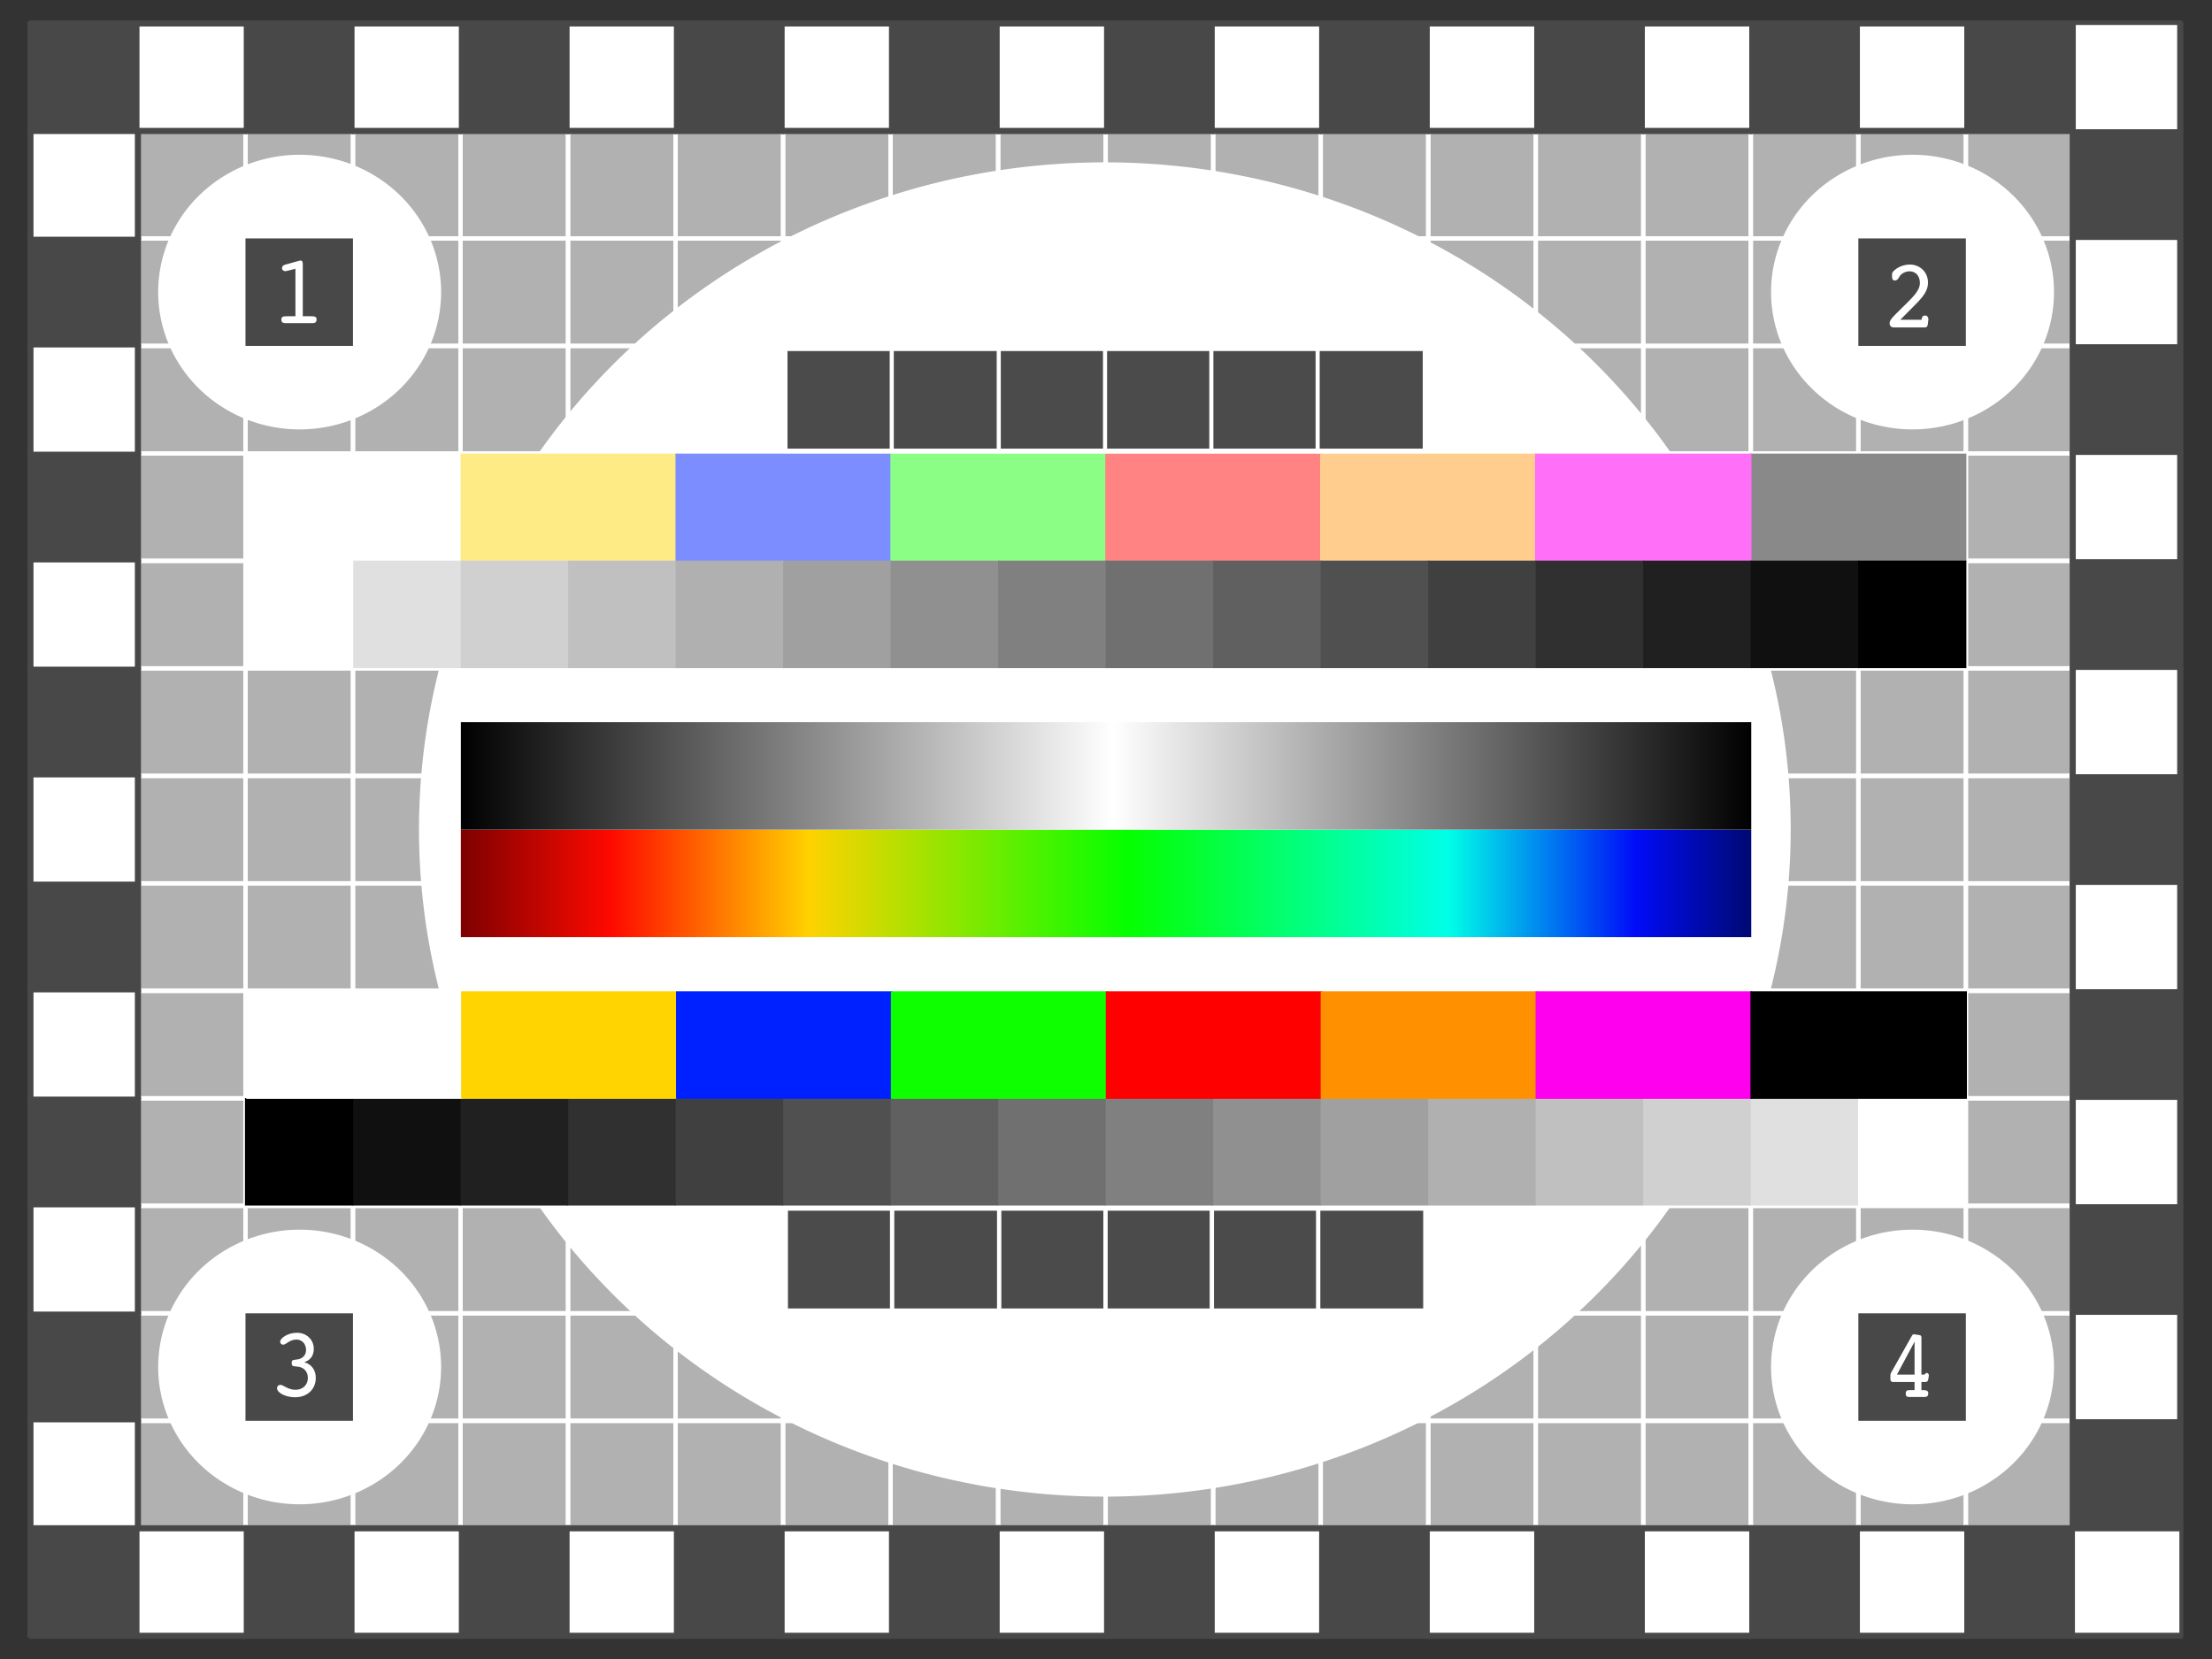 <?xml version="1.0" encoding="UTF-8" standalone="no"?>
<!-- Created with Inkscape (http://www.inkscape.org/) -->
<svg xmlns:dc="http://purl.org/dc/elements/1.1/" xmlns:cc="http://creativecommons.org/ns#" xmlns:rdf="http://www.w3.org/1999/02/22-rdf-syntax-ns#" xmlns:svg="http://www.w3.org/2000/svg" xmlns="http://www.w3.org/2000/svg" xmlns:xlink="http://www.w3.org/1999/xlink" xmlns:sodipodi="http://sodipodi.sourceforge.net/DTD/sodipodi-0.dtd" xmlns:inkscape="http://www.inkscape.org/namespaces/inkscape" width="1024" height="768" id="svg2" sodipodi:version="0.32" inkscape:version="0.46" version="1.0" sodipodi:docname="video-test.svg" inkscape:output_extension="org.inkscape.output.svg.inkscape">
  <rect width="100%" height="100%" fill="#333333" stroke="none"/>
  <defs id="defs4">
    <linearGradient id="linearGradient3772">
      <stop id="stop3774" offset="0" style="stop-color:#000000;stop-opacity:1;"/>
      <stop style="stop-color:#ffffff;stop-opacity:1;" offset="0.505" id="stop3788"/>
      <stop id="stop3780" offset="1" style="stop-color:#000000;stop-opacity:1;"/>
    </linearGradient>
    <linearGradient id="linearGradient3742">
      <stop style="stop-color:#7c0101;stop-opacity:1;" offset="0" id="stop3744"/>
      <stop id="stop3786" offset="0.117" style="stop-color:#ff0900;stop-opacity:1;"/>
      <stop id="stop3750" offset="0.27" style="stop-color:#ffd200;stop-opacity:1;"/>
      <stop style="stop-color:#05ff00;stop-opacity:1;" offset="0.516" id="stop3752"/>
      <stop id="stop3782" offset="0.764" style="stop-color:#00ffe7;stop-opacity:1;"/>
      <stop style="stop-color:#000cf8;stop-opacity:1;" offset="0.909" id="stop3784"/>
      <stop style="stop-color:#000970;stop-opacity:1;" offset="1" id="stop3746"/>
    </linearGradient>
    <linearGradient inkscape:collect="always" xlink:href="#linearGradient3742" id="linearGradient8395" gradientUnits="userSpaceOnUse" gradientTransform="matrix(1.007,0,0,0.667,-3.853,146.105)" x1="310.767" y1="376.881" x2="792.09" y2="376.881"/>
    <linearGradient inkscape:collect="always" xlink:href="#linearGradient3772" id="linearGradient8397" gradientUnits="userSpaceOnUse" gradientTransform="matrix(1.007,0,0,0.667,-3.853,106.105)" x1="310.767" y1="376.881" x2="792.09" y2="376.881"/>
  </defs>
  <sodipodi:namedview id="base" pagecolor="#ffffff" bordercolor="#666666" borderopacity="1.0" gridtolerance="10000" guidetolerance="10" objecttolerance="10" inkscape:pageopacity="0.0" inkscape:pageshadow="2" inkscape:zoom="0.45605469" inkscape:cx="613.11261" inkscape:cy="311.14783" inkscape:document-units="px" inkscape:current-layer="layer1" showgrid="false" inkscape:window-width="1399" inkscape:window-height="694" inkscape:window-x="0" inkscape:window-y="0"/>
  <g inkscape:label="Layer 1" inkscape:groupmode="layer" id="layer1">
    <g id="g7983" transform="matrix(1.244,0,0,1.244,-174.29,-83.098)">
      <rect y="75.523" x="151.429" height="600" width="800" id="rect2383" style="fill:#b1b1b1;fill-opacity:1;stroke:none;stroke-width:1;stroke-miterlimit:4;stroke-dasharray:none;stroke-opacity:1"/>
      <g id="g6011">
        <g id="g4904" transform="translate(0,170.247)">
          <rect style="fill:none;fill-opacity:1;stroke:#ffffff;stroke-width:1.608;stroke-miterlimit:4;stroke-dasharray:none;stroke-opacity:1" id="rect4310" width="40" height="40" x="14.724" y="191.442" transform="matrix(0,-1,1,0,0,0)"/>
          <rect y="231.455" x="14.724" height="40" width="40" id="rect4312" style="fill:none;fill-opacity:1;stroke:#ffffff;stroke-width:1.608;stroke-miterlimit:4;stroke-dasharray:none;stroke-opacity:1" transform="matrix(0,-1,1,0,0,0)"/>
          <rect style="fill:none;fill-opacity:1;stroke:#ffffff;stroke-width:1.608;stroke-miterlimit:4;stroke-dasharray:none;stroke-opacity:1" id="rect4314" width="40" height="40" x="14.724" y="271.469" transform="matrix(0,-1,1,0,0,0)"/>
          <rect y="311.482" x="14.724" height="40" width="40" id="rect4316" style="fill:none;fill-opacity:1;stroke:#ffffff;stroke-width:1.608;stroke-miterlimit:4;stroke-dasharray:none;stroke-opacity:1" transform="matrix(0,-1,1,0,0,0)"/>
          <rect style="fill:none;fill-opacity:1;stroke:#ffffff;stroke-width:1.608;stroke-miterlimit:4;stroke-dasharray:none;stroke-opacity:1" id="rect4318" width="40" height="40" x="14.724" y="351.495" transform="matrix(0,-1,1,0,0,0)"/>
          <rect y="391.509" x="14.724" height="40" width="40" id="rect4320" style="fill:none;fill-opacity:1;stroke:#ffffff;stroke-width:1.608;stroke-miterlimit:4;stroke-dasharray:none;stroke-opacity:1" transform="matrix(0,-1,1,0,0,0)"/>
          <rect style="fill:none;fill-opacity:1;stroke:#ffffff;stroke-width:1.608;stroke-miterlimit:4;stroke-dasharray:none;stroke-opacity:1" id="rect4322" width="40" height="40" x="14.724" y="431.522" transform="matrix(0,-1,1,0,0,0)"/>
          <rect y="471.535" x="14.724" height="40" width="40" id="rect4324" style="fill:none;fill-opacity:1;stroke:#ffffff;stroke-width:1.608;stroke-miterlimit:4;stroke-dasharray:none;stroke-opacity:1" transform="matrix(0,-1,1,0,0,0)"/>
          <rect style="fill:none;fill-opacity:1;stroke:#ffffff;stroke-width:1.608;stroke-miterlimit:4;stroke-dasharray:none;stroke-opacity:1" id="rect4326" width="40" height="40" x="14.724" y="511.549" transform="matrix(0,-1,1,0,0,0)"/>
          <rect y="551.562" x="14.724" height="40" width="40" id="rect4328" style="fill:none;fill-opacity:1;stroke:#ffffff;stroke-width:1.608;stroke-miterlimit:4;stroke-dasharray:none;stroke-opacity:1" transform="matrix(0,-1,1,0,0,0)"/>
          <rect style="fill:none;fill-opacity:1;stroke:#ffffff;stroke-width:1.608;stroke-miterlimit:4;stroke-dasharray:none;stroke-opacity:1" id="rect4330" width="40" height="40" x="14.724" y="591.576" transform="matrix(0,-1,1,0,0,0)"/>
          <rect y="631.589" x="14.724" height="40" width="40" id="rect4332" style="fill:none;fill-opacity:1;stroke:#ffffff;stroke-width:1.608;stroke-miterlimit:4;stroke-dasharray:none;stroke-opacity:1" transform="matrix(0,-1,1,0,0,0)"/>
          <rect style="fill:none;fill-opacity:1;stroke:#ffffff;stroke-width:1.608;stroke-miterlimit:4;stroke-dasharray:none;stroke-opacity:1" id="rect4334" width="40" height="40" x="14.724" y="671.602" transform="matrix(0,-1,1,0,0,0)"/>
          <rect y="711.616" x="14.724" height="40" width="40" id="rect4336" style="fill:none;fill-opacity:1;stroke:#ffffff;stroke-width:1.608;stroke-miterlimit:4;stroke-dasharray:none;stroke-opacity:1" transform="matrix(0,-1,1,0,0,0)"/>
          <rect transform="matrix(0,-1,1,0,0,0)" y="751.629" x="14.724" height="40" width="40" id="rect4338" style="fill:none;fill-opacity:1;stroke:#ffffff;stroke-width:1.608;stroke-miterlimit:4;stroke-dasharray:none;stroke-opacity:1"/>
          <rect transform="matrix(0,-1,1,0,0,0)" style="fill:none;fill-opacity:1;stroke:#ffffff;stroke-width:1.608;stroke-miterlimit:4;stroke-dasharray:none;stroke-opacity:1" id="rect4340" width="40" height="40" x="14.724" y="791.642"/>
          <rect style="fill:none;fill-opacity:1;stroke:#ffffff;stroke-width:1.608;stroke-miterlimit:4;stroke-dasharray:none;stroke-opacity:1" id="rect4342" width="40" height="40" x="14.724" y="831.656" transform="matrix(0,-1,1,0,0,0)"/>
          <rect y="871.669" x="14.724" height="40" width="40" id="rect4344" style="fill:none;fill-opacity:1;stroke:#ffffff;stroke-width:1.608;stroke-miterlimit:4;stroke-dasharray:none;stroke-opacity:1" transform="matrix(0,-1,1,0,0,0)"/>
        </g>
        <g transform="translate(0,210.247)" id="g4924">
          <rect transform="matrix(0,-1,1,0,0,0)" y="191.442" x="14.724" height="40" width="40" id="rect4926" style="fill:none;fill-opacity:1;stroke:#ffffff;stroke-width:1.608;stroke-miterlimit:4;stroke-dasharray:none;stroke-opacity:1"/>
          <rect transform="matrix(0,-1,1,0,0,0)" style="fill:none;fill-opacity:1;stroke:#ffffff;stroke-width:1.608;stroke-miterlimit:4;stroke-dasharray:none;stroke-opacity:1" id="rect4928" width="40" height="40" x="14.724" y="231.455"/>
          <rect transform="matrix(0,-1,1,0,0,0)" y="271.469" x="14.724" height="40" width="40" id="rect4930" style="fill:none;fill-opacity:1;stroke:#ffffff;stroke-width:1.608;stroke-miterlimit:4;stroke-dasharray:none;stroke-opacity:1"/>
          <rect transform="matrix(0,-1,1,0,0,0)" style="fill:none;fill-opacity:1;stroke:#ffffff;stroke-width:1.608;stroke-miterlimit:4;stroke-dasharray:none;stroke-opacity:1" id="rect4932" width="40" height="40" x="14.724" y="311.482"/>
          <rect transform="matrix(0,-1,1,0,0,0)" y="351.495" x="14.724" height="40" width="40" id="rect4934" style="fill:none;fill-opacity:1;stroke:#ffffff;stroke-width:1.608;stroke-miterlimit:4;stroke-dasharray:none;stroke-opacity:1"/>
          <rect transform="matrix(0,-1,1,0,0,0)" style="fill:none;fill-opacity:1;stroke:#ffffff;stroke-width:1.608;stroke-miterlimit:4;stroke-dasharray:none;stroke-opacity:1" id="rect4936" width="40" height="40" x="14.724" y="391.509"/>
          <rect transform="matrix(0,-1,1,0,0,0)" y="431.522" x="14.724" height="40" width="40" id="rect4938" style="fill:none;fill-opacity:1;stroke:#ffffff;stroke-width:1.608;stroke-miterlimit:4;stroke-dasharray:none;stroke-opacity:1"/>
          <rect transform="matrix(0,-1,1,0,0,0)" style="fill:none;fill-opacity:1;stroke:#ffffff;stroke-width:1.608;stroke-miterlimit:4;stroke-dasharray:none;stroke-opacity:1" id="rect4940" width="40" height="40" x="14.724" y="471.535"/>
          <rect transform="matrix(0,-1,1,0,0,0)" y="511.549" x="14.724" height="40" width="40" id="rect4942" style="fill:none;fill-opacity:1;stroke:#ffffff;stroke-width:1.608;stroke-miterlimit:4;stroke-dasharray:none;stroke-opacity:1"/>
          <rect transform="matrix(0,-1,1,0,0,0)" style="fill:none;fill-opacity:1;stroke:#ffffff;stroke-width:1.608;stroke-miterlimit:4;stroke-dasharray:none;stroke-opacity:1" id="rect4944" width="40" height="40" x="14.724" y="551.562"/>
          <rect transform="matrix(0,-1,1,0,0,0)" y="591.576" x="14.724" height="40" width="40" id="rect4946" style="fill:none;fill-opacity:1;stroke:#ffffff;stroke-width:1.608;stroke-miterlimit:4;stroke-dasharray:none;stroke-opacity:1"/>
          <rect transform="matrix(0,-1,1,0,0,0)" style="fill:none;fill-opacity:1;stroke:#ffffff;stroke-width:1.608;stroke-miterlimit:4;stroke-dasharray:none;stroke-opacity:1" id="rect4948" width="40" height="40" x="14.724" y="631.589"/>
          <rect transform="matrix(0,-1,1,0,0,0)" y="671.602" x="14.724" height="40" width="40" id="rect4950" style="fill:none;fill-opacity:1;stroke:#ffffff;stroke-width:1.608;stroke-miterlimit:4;stroke-dasharray:none;stroke-opacity:1"/>
          <rect transform="matrix(0,-1,1,0,0,0)" style="fill:none;fill-opacity:1;stroke:#ffffff;stroke-width:1.608;stroke-miterlimit:4;stroke-dasharray:none;stroke-opacity:1" id="rect4952" width="40" height="40" x="14.724" y="711.616"/>
          <rect style="fill:none;fill-opacity:1;stroke:#ffffff;stroke-width:1.608;stroke-miterlimit:4;stroke-dasharray:none;stroke-opacity:1" id="rect4954" width="40" height="40" x="14.724" y="751.629" transform="matrix(0,-1,1,0,0,0)"/>
          <rect y="791.642" x="14.724" height="40" width="40" id="rect4956" style="fill:none;fill-opacity:1;stroke:#ffffff;stroke-width:1.608;stroke-miterlimit:4;stroke-dasharray:none;stroke-opacity:1" transform="matrix(0,-1,1,0,0,0)"/>
          <rect transform="matrix(0,-1,1,0,0,0)" y="831.656" x="14.724" height="40" width="40" id="rect4958" style="fill:none;fill-opacity:1;stroke:#ffffff;stroke-width:1.608;stroke-miterlimit:4;stroke-dasharray:none;stroke-opacity:1"/>
          <rect transform="matrix(0,-1,1,0,0,0)" style="fill:none;fill-opacity:1;stroke:#ffffff;stroke-width:1.608;stroke-miterlimit:4;stroke-dasharray:none;stroke-opacity:1" id="rect4960" width="40" height="40" x="14.724" y="871.669"/>
        </g>
        <g id="g4962" transform="translate(0,250.247)">
          <rect style="fill:none;fill-opacity:1;stroke:#ffffff;stroke-width:1.608;stroke-miterlimit:4;stroke-dasharray:none;stroke-opacity:1" id="rect4964" width="40" height="40" x="14.724" y="191.442" transform="matrix(0,-1,1,0,0,0)"/>
          <rect y="231.455" x="14.724" height="40" width="40" id="rect4966" style="fill:none;fill-opacity:1;stroke:#ffffff;stroke-width:1.608;stroke-miterlimit:4;stroke-dasharray:none;stroke-opacity:1" transform="matrix(0,-1,1,0,0,0)"/>
          <rect style="fill:none;fill-opacity:1;stroke:#ffffff;stroke-width:1.608;stroke-miterlimit:4;stroke-dasharray:none;stroke-opacity:1" id="rect4968" width="40" height="40" x="14.724" y="271.469" transform="matrix(0,-1,1,0,0,0)"/>
          <rect y="311.482" x="14.724" height="40" width="40" id="rect4970" style="fill:none;fill-opacity:1;stroke:#ffffff;stroke-width:1.608;stroke-miterlimit:4;stroke-dasharray:none;stroke-opacity:1" transform="matrix(0,-1,1,0,0,0)"/>
          <rect style="fill:none;fill-opacity:1;stroke:#ffffff;stroke-width:1.608;stroke-miterlimit:4;stroke-dasharray:none;stroke-opacity:1" id="rect4972" width="40" height="40" x="14.724" y="351.495" transform="matrix(0,-1,1,0,0,0)"/>
          <rect y="391.509" x="14.724" height="40" width="40" id="rect4974" style="fill:none;fill-opacity:1;stroke:#ffffff;stroke-width:1.608;stroke-miterlimit:4;stroke-dasharray:none;stroke-opacity:1" transform="matrix(0,-1,1,0,0,0)"/>
          <rect style="fill:none;fill-opacity:1;stroke:#ffffff;stroke-width:1.608;stroke-miterlimit:4;stroke-dasharray:none;stroke-opacity:1" id="rect4976" width="40" height="40" x="14.724" y="431.522" transform="matrix(0,-1,1,0,0,0)"/>
          <rect y="471.535" x="14.724" height="40" width="40" id="rect4978" style="fill:none;fill-opacity:1;stroke:#ffffff;stroke-width:1.608;stroke-miterlimit:4;stroke-dasharray:none;stroke-opacity:1" transform="matrix(0,-1,1,0,0,0)"/>
          <rect style="fill:none;fill-opacity:1;stroke:#ffffff;stroke-width:1.608;stroke-miterlimit:4;stroke-dasharray:none;stroke-opacity:1" id="rect4980" width="40" height="40" x="14.724" y="511.549" transform="matrix(0,-1,1,0,0,0)"/>
          <rect y="551.562" x="14.724" height="40" width="40" id="rect4982" style="fill:none;fill-opacity:1;stroke:#ffffff;stroke-width:1.608;stroke-miterlimit:4;stroke-dasharray:none;stroke-opacity:1" transform="matrix(0,-1,1,0,0,0)"/>
          <rect style="fill:none;fill-opacity:1;stroke:#ffffff;stroke-width:1.608;stroke-miterlimit:4;stroke-dasharray:none;stroke-opacity:1" id="rect4984" width="40" height="40" x="14.724" y="591.576" transform="matrix(0,-1,1,0,0,0)"/>
          <rect y="631.589" x="14.724" height="40" width="40" id="rect4986" style="fill:none;fill-opacity:1;stroke:#ffffff;stroke-width:1.608;stroke-miterlimit:4;stroke-dasharray:none;stroke-opacity:1" transform="matrix(0,-1,1,0,0,0)"/>
          <rect style="fill:none;fill-opacity:1;stroke:#ffffff;stroke-width:1.608;stroke-miterlimit:4;stroke-dasharray:none;stroke-opacity:1" id="rect4988" width="40" height="40" x="14.724" y="671.602" transform="matrix(0,-1,1,0,0,0)"/>
          <rect y="711.616" x="14.724" height="40" width="40" id="rect4990" style="fill:none;fill-opacity:1;stroke:#ffffff;stroke-width:1.608;stroke-miterlimit:4;stroke-dasharray:none;stroke-opacity:1" transform="matrix(0,-1,1,0,0,0)"/>
          <rect transform="matrix(0,-1,1,0,0,0)" y="751.629" x="14.724" height="40" width="40" id="rect4992" style="fill:none;fill-opacity:1;stroke:#ffffff;stroke-width:1.608;stroke-miterlimit:4;stroke-dasharray:none;stroke-opacity:1"/>
          <rect transform="matrix(0,-1,1,0,0,0)" style="fill:none;fill-opacity:1;stroke:#ffffff;stroke-width:1.608;stroke-miterlimit:4;stroke-dasharray:none;stroke-opacity:1" id="rect4994" width="40" height="40" x="14.724" y="791.642"/>
          <rect style="fill:none;fill-opacity:1;stroke:#ffffff;stroke-width:1.608;stroke-miterlimit:4;stroke-dasharray:none;stroke-opacity:1" id="rect4996" width="40" height="40" x="14.724" y="831.656" transform="matrix(0,-1,1,0,0,0)"/>
          <rect y="871.669" x="14.724" height="40" width="40" id="rect4998" style="fill:none;fill-opacity:1;stroke:#ffffff;stroke-width:1.608;stroke-miterlimit:4;stroke-dasharray:none;stroke-opacity:1" transform="matrix(0,-1,1,0,0,0)"/>
        </g>
        <g transform="translate(0,290.247)" id="g5000">
          <rect transform="matrix(0,-1,1,0,0,0)" y="191.442" x="14.724" height="40" width="40" id="rect5002" style="fill:none;fill-opacity:1;stroke:#ffffff;stroke-width:1.608;stroke-miterlimit:4;stroke-dasharray:none;stroke-opacity:1"/>
          <rect transform="matrix(0,-1,1,0,0,0)" style="fill:none;fill-opacity:1;stroke:#ffffff;stroke-width:1.608;stroke-miterlimit:4;stroke-dasharray:none;stroke-opacity:1" id="rect5004" width="40" height="40" x="14.724" y="231.455"/>
          <rect transform="matrix(0,-1,1,0,0,0)" y="271.469" x="14.724" height="40" width="40" id="rect5006" style="fill:none;fill-opacity:1;stroke:#ffffff;stroke-width:1.608;stroke-miterlimit:4;stroke-dasharray:none;stroke-opacity:1"/>
          <rect transform="matrix(0,-1,1,0,0,0)" style="fill:none;fill-opacity:1;stroke:#ffffff;stroke-width:1.608;stroke-miterlimit:4;stroke-dasharray:none;stroke-opacity:1" id="rect5008" width="40" height="40" x="14.724" y="311.482"/>
          <rect transform="matrix(0,-1,1,0,0,0)" y="351.495" x="14.724" height="40" width="40" id="rect5010" style="fill:none;fill-opacity:1;stroke:#ffffff;stroke-width:1.608;stroke-miterlimit:4;stroke-dasharray:none;stroke-opacity:1"/>
          <rect transform="matrix(0,-1,1,0,0,0)" style="fill:none;fill-opacity:1;stroke:#ffffff;stroke-width:1.608;stroke-miterlimit:4;stroke-dasharray:none;stroke-opacity:1" id="rect5012" width="40" height="40" x="14.724" y="391.509"/>
          <rect transform="matrix(0,-1,1,0,0,0)" y="431.522" x="14.724" height="40" width="40" id="rect5014" style="fill:none;fill-opacity:1;stroke:#ffffff;stroke-width:1.608;stroke-miterlimit:4;stroke-dasharray:none;stroke-opacity:1"/>
          <rect transform="matrix(0,-1,1,0,0,0)" style="fill:none;fill-opacity:1;stroke:#ffffff;stroke-width:1.608;stroke-miterlimit:4;stroke-dasharray:none;stroke-opacity:1" id="rect5016" width="40" height="40" x="14.724" y="471.535"/>
          <rect transform="matrix(0,-1,1,0,0,0)" y="511.549" x="14.724" height="40" width="40" id="rect5018" style="fill:none;fill-opacity:1;stroke:#ffffff;stroke-width:1.608;stroke-miterlimit:4;stroke-dasharray:none;stroke-opacity:1"/>
          <rect transform="matrix(0,-1,1,0,0,0)" style="fill:none;fill-opacity:1;stroke:#ffffff;stroke-width:1.608;stroke-miterlimit:4;stroke-dasharray:none;stroke-opacity:1" id="rect5020" width="40" height="40" x="14.724" y="551.562"/>
          <rect transform="matrix(0,-1,1,0,0,0)" y="591.576" x="14.724" height="40" width="40" id="rect5022" style="fill:none;fill-opacity:1;stroke:#ffffff;stroke-width:1.608;stroke-miterlimit:4;stroke-dasharray:none;stroke-opacity:1"/>
          <rect transform="matrix(0,-1,1,0,0,0)" style="fill:none;fill-opacity:1;stroke:#ffffff;stroke-width:1.608;stroke-miterlimit:4;stroke-dasharray:none;stroke-opacity:1" id="rect5024" width="40" height="40" x="14.724" y="631.589"/>
          <rect transform="matrix(0,-1,1,0,0,0)" y="671.602" x="14.724" height="40" width="40" id="rect5026" style="fill:none;fill-opacity:1;stroke:#ffffff;stroke-width:1.608;stroke-miterlimit:4;stroke-dasharray:none;stroke-opacity:1"/>
          <rect transform="matrix(0,-1,1,0,0,0)" style="fill:none;fill-opacity:1;stroke:#ffffff;stroke-width:1.608;stroke-miterlimit:4;stroke-dasharray:none;stroke-opacity:1" id="rect5028" width="40" height="40" x="14.724" y="711.616"/>
          <rect style="fill:none;fill-opacity:1;stroke:#ffffff;stroke-width:1.608;stroke-miterlimit:4;stroke-dasharray:none;stroke-opacity:1" id="rect5030" width="40" height="40" x="14.724" y="751.629" transform="matrix(0,-1,1,0,0,0)"/>
          <rect y="791.642" x="14.724" height="40" width="40" id="rect5032" style="fill:none;fill-opacity:1;stroke:#ffffff;stroke-width:1.608;stroke-miterlimit:4;stroke-dasharray:none;stroke-opacity:1" transform="matrix(0,-1,1,0,0,0)"/>
          <rect transform="matrix(0,-1,1,0,0,0)" y="831.656" x="14.724" height="40" width="40" id="rect5034" style="fill:none;fill-opacity:1;stroke:#ffffff;stroke-width:1.608;stroke-miterlimit:4;stroke-dasharray:none;stroke-opacity:1"/>
          <rect transform="matrix(0,-1,1,0,0,0)" style="fill:none;fill-opacity:1;stroke:#ffffff;stroke-width:1.608;stroke-miterlimit:4;stroke-dasharray:none;stroke-opacity:1" id="rect5036" width="40" height="40" x="14.724" y="871.669"/>
        </g>
        <g id="g5038" transform="translate(0,330.247)">
          <rect style="fill:none;fill-opacity:1;stroke:#ffffff;stroke-width:1.608;stroke-miterlimit:4;stroke-dasharray:none;stroke-opacity:1" id="rect5040" width="40" height="40" x="14.724" y="191.442" transform="matrix(0,-1,1,0,0,0)"/>
          <rect y="231.455" x="14.724" height="40" width="40" id="rect5042" style="fill:none;fill-opacity:1;stroke:#ffffff;stroke-width:1.608;stroke-miterlimit:4;stroke-dasharray:none;stroke-opacity:1" transform="matrix(0,-1,1,0,0,0)"/>
          <rect style="fill:none;fill-opacity:1;stroke:#ffffff;stroke-width:1.608;stroke-miterlimit:4;stroke-dasharray:none;stroke-opacity:1" id="rect5044" width="40" height="40" x="14.724" y="271.469" transform="matrix(0,-1,1,0,0,0)"/>
          <rect y="311.482" x="14.724" height="40" width="40" id="rect5046" style="fill:none;fill-opacity:1;stroke:#ffffff;stroke-width:1.608;stroke-miterlimit:4;stroke-dasharray:none;stroke-opacity:1" transform="matrix(0,-1,1,0,0,0)"/>
          <rect style="fill:none;fill-opacity:1;stroke:#ffffff;stroke-width:1.608;stroke-miterlimit:4;stroke-dasharray:none;stroke-opacity:1" id="rect5048" width="40" height="40" x="14.724" y="351.495" transform="matrix(0,-1,1,0,0,0)"/>
          <rect y="391.509" x="14.724" height="40" width="40" id="rect5050" style="fill:none;fill-opacity:1;stroke:#ffffff;stroke-width:1.608;stroke-miterlimit:4;stroke-dasharray:none;stroke-opacity:1" transform="matrix(0,-1,1,0,0,0)"/>
          <rect style="fill:none;fill-opacity:1;stroke:#ffffff;stroke-width:1.608;stroke-miterlimit:4;stroke-dasharray:none;stroke-opacity:1" id="rect5052" width="40" height="40" x="14.724" y="431.522" transform="matrix(0,-1,1,0,0,0)"/>
          <rect y="471.535" x="14.724" height="40" width="40" id="rect5054" style="fill:none;fill-opacity:1;stroke:#ffffff;stroke-width:1.608;stroke-miterlimit:4;stroke-dasharray:none;stroke-opacity:1" transform="matrix(0,-1,1,0,0,0)"/>
          <rect style="fill:none;fill-opacity:1;stroke:#ffffff;stroke-width:1.608;stroke-miterlimit:4;stroke-dasharray:none;stroke-opacity:1" id="rect5056" width="40" height="40" x="14.724" y="511.549" transform="matrix(0,-1,1,0,0,0)"/>
          <rect y="551.562" x="14.724" height="40" width="40" id="rect5058" style="fill:none;fill-opacity:1;stroke:#ffffff;stroke-width:1.608;stroke-miterlimit:4;stroke-dasharray:none;stroke-opacity:1" transform="matrix(0,-1,1,0,0,0)"/>
          <rect style="fill:none;fill-opacity:1;stroke:#ffffff;stroke-width:1.608;stroke-miterlimit:4;stroke-dasharray:none;stroke-opacity:1" id="rect5060" width="40" height="40" x="14.724" y="591.576" transform="matrix(0,-1,1,0,0,0)"/>
          <rect y="631.589" x="14.724" height="40" width="40" id="rect5062" style="fill:none;fill-opacity:1;stroke:#ffffff;stroke-width:1.608;stroke-miterlimit:4;stroke-dasharray:none;stroke-opacity:1" transform="matrix(0,-1,1,0,0,0)"/>
          <rect style="fill:none;fill-opacity:1;stroke:#ffffff;stroke-width:1.608;stroke-miterlimit:4;stroke-dasharray:none;stroke-opacity:1" id="rect5064" width="40" height="40" x="14.724" y="671.602" transform="matrix(0,-1,1,0,0,0)"/>
          <rect y="711.616" x="14.724" height="40" width="40" id="rect5066" style="fill:none;fill-opacity:1;stroke:#ffffff;stroke-width:1.608;stroke-miterlimit:4;stroke-dasharray:none;stroke-opacity:1" transform="matrix(0,-1,1,0,0,0)"/>
          <rect transform="matrix(0,-1,1,0,0,0)" y="751.629" x="14.724" height="40" width="40" id="rect5068" style="fill:none;fill-opacity:1;stroke:#ffffff;stroke-width:1.608;stroke-miterlimit:4;stroke-dasharray:none;stroke-opacity:1"/>
          <rect transform="matrix(0,-1,1,0,0,0)" style="fill:none;fill-opacity:1;stroke:#ffffff;stroke-width:1.608;stroke-miterlimit:4;stroke-dasharray:none;stroke-opacity:1" id="rect5070" width="40" height="40" x="14.724" y="791.642"/>
          <rect style="fill:none;fill-opacity:1;stroke:#ffffff;stroke-width:1.608;stroke-miterlimit:4;stroke-dasharray:none;stroke-opacity:1" id="rect5072" width="40" height="40" x="14.724" y="831.656" transform="matrix(0,-1,1,0,0,0)"/>
          <rect y="871.669" x="14.724" height="40" width="40" id="rect5074" style="fill:none;fill-opacity:1;stroke:#ffffff;stroke-width:1.608;stroke-miterlimit:4;stroke-dasharray:none;stroke-opacity:1" transform="matrix(0,-1,1,0,0,0)"/>
        </g>
        <g transform="translate(0,370.247)" id="g5076">
          <rect transform="matrix(0,-1,1,0,0,0)" y="191.442" x="14.724" height="40" width="40" id="rect5078" style="fill:none;fill-opacity:1;stroke:#ffffff;stroke-width:1.608;stroke-miterlimit:4;stroke-dasharray:none;stroke-opacity:1"/>
          <rect transform="matrix(0,-1,1,0,0,0)" style="fill:none;fill-opacity:1;stroke:#ffffff;stroke-width:1.608;stroke-miterlimit:4;stroke-dasharray:none;stroke-opacity:1" id="rect5080" width="40" height="40" x="14.724" y="231.455"/>
          <rect transform="matrix(0,-1,1,0,0,0)" y="271.469" x="14.724" height="40" width="40" id="rect5082" style="fill:none;fill-opacity:1;stroke:#ffffff;stroke-width:1.608;stroke-miterlimit:4;stroke-dasharray:none;stroke-opacity:1"/>
          <rect transform="matrix(0,-1,1,0,0,0)" style="fill:none;fill-opacity:1;stroke:#ffffff;stroke-width:1.608;stroke-miterlimit:4;stroke-dasharray:none;stroke-opacity:1" id="rect5084" width="40" height="40" x="14.724" y="311.482"/>
          <rect transform="matrix(0,-1,1,0,0,0)" y="351.495" x="14.724" height="40" width="40" id="rect5086" style="fill:none;fill-opacity:1;stroke:#ffffff;stroke-width:1.608;stroke-miterlimit:4;stroke-dasharray:none;stroke-opacity:1"/>
          <rect transform="matrix(0,-1,1,0,0,0)" style="fill:none;fill-opacity:1;stroke:#ffffff;stroke-width:1.608;stroke-miterlimit:4;stroke-dasharray:none;stroke-opacity:1" id="rect5088" width="40" height="40" x="14.724" y="391.509"/>
          <rect transform="matrix(0,-1,1,0,0,0)" y="431.522" x="14.724" height="40" width="40" id="rect5090" style="fill:none;fill-opacity:1;stroke:#ffffff;stroke-width:1.608;stroke-miterlimit:4;stroke-dasharray:none;stroke-opacity:1"/>
          <rect transform="matrix(0,-1,1,0,0,0)" style="fill:none;fill-opacity:1;stroke:#ffffff;stroke-width:1.608;stroke-miterlimit:4;stroke-dasharray:none;stroke-opacity:1" id="rect5092" width="40" height="40" x="14.724" y="471.535"/>
          <rect transform="matrix(0,-1,1,0,0,0)" y="511.549" x="14.724" height="40" width="40" id="rect5094" style="fill:none;fill-opacity:1;stroke:#ffffff;stroke-width:1.608;stroke-miterlimit:4;stroke-dasharray:none;stroke-opacity:1"/>
          <rect transform="matrix(0,-1,1,0,0,0)" style="fill:none;fill-opacity:1;stroke:#ffffff;stroke-width:1.608;stroke-miterlimit:4;stroke-dasharray:none;stroke-opacity:1" id="rect5096" width="40" height="40" x="14.724" y="551.562"/>
          <rect transform="matrix(0,-1,1,0,0,0)" y="591.576" x="14.724" height="40" width="40" id="rect5098" style="fill:none;fill-opacity:1;stroke:#ffffff;stroke-width:1.608;stroke-miterlimit:4;stroke-dasharray:none;stroke-opacity:1"/>
          <rect transform="matrix(0,-1,1,0,0,0)" style="fill:none;fill-opacity:1;stroke:#ffffff;stroke-width:1.608;stroke-miterlimit:4;stroke-dasharray:none;stroke-opacity:1" id="rect5100" width="40" height="40" x="14.724" y="631.589"/>
          <rect transform="matrix(0,-1,1,0,0,0)" y="671.602" x="14.724" height="40" width="40" id="rect5102" style="fill:none;fill-opacity:1;stroke:#ffffff;stroke-width:1.608;stroke-miterlimit:4;stroke-dasharray:none;stroke-opacity:1"/>
          <rect transform="matrix(0,-1,1,0,0,0)" style="fill:none;fill-opacity:1;stroke:#ffffff;stroke-width:1.608;stroke-miterlimit:4;stroke-dasharray:none;stroke-opacity:1" id="rect5104" width="40" height="40" x="14.724" y="711.616"/>
          <rect style="fill:none;fill-opacity:1;stroke:#ffffff;stroke-width:1.608;stroke-miterlimit:4;stroke-dasharray:none;stroke-opacity:1" id="rect5106" width="40" height="40" x="14.724" y="751.629" transform="matrix(0,-1,1,0,0,0)"/>
          <rect y="791.642" x="14.724" height="40" width="40" id="rect5108" style="fill:none;fill-opacity:1;stroke:#ffffff;stroke-width:1.608;stroke-miterlimit:4;stroke-dasharray:none;stroke-opacity:1" transform="matrix(0,-1,1,0,0,0)"/>
          <rect transform="matrix(0,-1,1,0,0,0)" y="831.656" x="14.724" height="40" width="40" id="rect5110" style="fill:none;fill-opacity:1;stroke:#ffffff;stroke-width:1.608;stroke-miterlimit:4;stroke-dasharray:none;stroke-opacity:1"/>
          <rect transform="matrix(0,-1,1,0,0,0)" style="fill:none;fill-opacity:1;stroke:#ffffff;stroke-width:1.608;stroke-miterlimit:4;stroke-dasharray:none;stroke-opacity:1" id="rect5112" width="40" height="40" x="14.724" y="871.669"/>
        </g>
        <g id="g5114" transform="translate(0,410.247)">
          <rect style="fill:none;fill-opacity:1;stroke:#ffffff;stroke-width:1.608;stroke-miterlimit:4;stroke-dasharray:none;stroke-opacity:1" id="rect5116" width="40" height="40" x="14.724" y="191.442" transform="matrix(0,-1,1,0,0,0)"/>
          <rect y="231.455" x="14.724" height="40" width="40" id="rect5118" style="fill:none;fill-opacity:1;stroke:#ffffff;stroke-width:1.608;stroke-miterlimit:4;stroke-dasharray:none;stroke-opacity:1" transform="matrix(0,-1,1,0,0,0)"/>
          <rect style="fill:none;fill-opacity:1;stroke:#ffffff;stroke-width:1.608;stroke-miterlimit:4;stroke-dasharray:none;stroke-opacity:1" id="rect5120" width="40" height="40" x="14.724" y="271.469" transform="matrix(0,-1,1,0,0,0)"/>
          <rect y="311.482" x="14.724" height="40" width="40" id="rect5122" style="fill:none;fill-opacity:1;stroke:#ffffff;stroke-width:1.608;stroke-miterlimit:4;stroke-dasharray:none;stroke-opacity:1" transform="matrix(0,-1,1,0,0,0)"/>
          <rect style="fill:none;fill-opacity:1;stroke:#ffffff;stroke-width:1.608;stroke-miterlimit:4;stroke-dasharray:none;stroke-opacity:1" id="rect5124" width="40" height="40" x="14.724" y="351.495" transform="matrix(0,-1,1,0,0,0)"/>
          <rect y="391.509" x="14.724" height="40" width="40" id="rect5126" style="fill:none;fill-opacity:1;stroke:#ffffff;stroke-width:1.608;stroke-miterlimit:4;stroke-dasharray:none;stroke-opacity:1" transform="matrix(0,-1,1,0,0,0)"/>
          <rect style="fill:none;fill-opacity:1;stroke:#ffffff;stroke-width:1.608;stroke-miterlimit:4;stroke-dasharray:none;stroke-opacity:1" id="rect5128" width="40" height="40" x="14.724" y="431.522" transform="matrix(0,-1,1,0,0,0)"/>
          <rect y="471.535" x="14.724" height="40" width="40" id="rect5130" style="fill:none;fill-opacity:1;stroke:#ffffff;stroke-width:1.608;stroke-miterlimit:4;stroke-dasharray:none;stroke-opacity:1" transform="matrix(0,-1,1,0,0,0)"/>
          <rect style="fill:none;fill-opacity:1;stroke:#ffffff;stroke-width:1.608;stroke-miterlimit:4;stroke-dasharray:none;stroke-opacity:1" id="rect5132" width="40" height="40" x="14.724" y="511.549" transform="matrix(0,-1,1,0,0,0)"/>
          <rect y="551.562" x="14.724" height="40" width="40" id="rect5134" style="fill:none;fill-opacity:1;stroke:#ffffff;stroke-width:1.608;stroke-miterlimit:4;stroke-dasharray:none;stroke-opacity:1" transform="matrix(0,-1,1,0,0,0)"/>
          <rect style="fill:none;fill-opacity:1;stroke:#ffffff;stroke-width:1.608;stroke-miterlimit:4;stroke-dasharray:none;stroke-opacity:1" id="rect5136" width="40" height="40" x="14.724" y="591.576" transform="matrix(0,-1,1,0,0,0)"/>
          <rect y="631.589" x="14.724" height="40" width="40" id="rect5138" style="fill:none;fill-opacity:1;stroke:#ffffff;stroke-width:1.608;stroke-miterlimit:4;stroke-dasharray:none;stroke-opacity:1" transform="matrix(0,-1,1,0,0,0)"/>
          <rect style="fill:none;fill-opacity:1;stroke:#ffffff;stroke-width:1.608;stroke-miterlimit:4;stroke-dasharray:none;stroke-opacity:1" id="rect5140" width="40" height="40" x="14.724" y="671.602" transform="matrix(0,-1,1,0,0,0)"/>
          <rect y="711.616" x="14.724" height="40" width="40" id="rect5142" style="fill:none;fill-opacity:1;stroke:#ffffff;stroke-width:1.608;stroke-miterlimit:4;stroke-dasharray:none;stroke-opacity:1" transform="matrix(0,-1,1,0,0,0)"/>
          <rect transform="matrix(0,-1,1,0,0,0)" y="751.629" x="14.724" height="40" width="40" id="rect5144" style="fill:none;fill-opacity:1;stroke:#ffffff;stroke-width:1.608;stroke-miterlimit:4;stroke-dasharray:none;stroke-opacity:1"/>
          <rect transform="matrix(0,-1,1,0,0,0)" style="fill:none;fill-opacity:1;stroke:#ffffff;stroke-width:1.608;stroke-miterlimit:4;stroke-dasharray:none;stroke-opacity:1" id="rect5146" width="40" height="40" x="14.724" y="791.642"/>
          <rect style="fill:none;fill-opacity:1;stroke:#ffffff;stroke-width:1.608;stroke-miterlimit:4;stroke-dasharray:none;stroke-opacity:1" id="rect5148" width="40" height="40" x="14.724" y="831.656" transform="matrix(0,-1,1,0,0,0)"/>
          <rect y="871.669" x="14.724" height="40" width="40" id="rect5150" style="fill:none;fill-opacity:1;stroke:#ffffff;stroke-width:1.608;stroke-miterlimit:4;stroke-dasharray:none;stroke-opacity:1" transform="matrix(0,-1,1,0,0,0)"/>
        </g>
        <g transform="translate(0,450.247)" id="g5551">
          <rect transform="matrix(0,-1,1,0,0,0)" y="191.442" x="14.724" height="40" width="40" id="rect5553" style="fill:none;fill-opacity:1;stroke:#ffffff;stroke-width:1.608;stroke-miterlimit:4;stroke-dasharray:none;stroke-opacity:1"/>
          <rect transform="matrix(0,-1,1,0,0,0)" style="fill:none;fill-opacity:1;stroke:#ffffff;stroke-width:1.608;stroke-miterlimit:4;stroke-dasharray:none;stroke-opacity:1" id="rect5555" width="40" height="40" x="14.724" y="231.455"/>
          <rect transform="matrix(0,-1,1,0,0,0)" y="271.469" x="14.724" height="40" width="40" id="rect5557" style="fill:none;fill-opacity:1;stroke:#ffffff;stroke-width:1.608;stroke-miterlimit:4;stroke-dasharray:none;stroke-opacity:1"/>
          <rect transform="matrix(0,-1,1,0,0,0)" style="fill:none;fill-opacity:1;stroke:#ffffff;stroke-width:1.608;stroke-miterlimit:4;stroke-dasharray:none;stroke-opacity:1" id="rect5559" width="40" height="40" x="14.724" y="311.482"/>
          <rect transform="matrix(0,-1,1,0,0,0)" y="351.495" x="14.724" height="40" width="40" id="rect5561" style="fill:none;fill-opacity:1;stroke:#ffffff;stroke-width:1.608;stroke-miterlimit:4;stroke-dasharray:none;stroke-opacity:1"/>
          <rect transform="matrix(0,-1,1,0,0,0)" style="fill:none;fill-opacity:1;stroke:#ffffff;stroke-width:1.608;stroke-miterlimit:4;stroke-dasharray:none;stroke-opacity:1" id="rect5563" width="40" height="40" x="14.724" y="391.509"/>
          <rect transform="matrix(0,-1,1,0,0,0)" y="431.522" x="14.724" height="40" width="40" id="rect5565" style="fill:none;fill-opacity:1;stroke:#ffffff;stroke-width:1.608;stroke-miterlimit:4;stroke-dasharray:none;stroke-opacity:1"/>
          <rect transform="matrix(0,-1,1,0,0,0)" style="fill:none;fill-opacity:1;stroke:#ffffff;stroke-width:1.608;stroke-miterlimit:4;stroke-dasharray:none;stroke-opacity:1" id="rect5567" width="40" height="40" x="14.724" y="471.535"/>
          <rect transform="matrix(0,-1,1,0,0,0)" y="511.549" x="14.724" height="40" width="40" id="rect5569" style="fill:none;fill-opacity:1;stroke:#ffffff;stroke-width:1.608;stroke-miterlimit:4;stroke-dasharray:none;stroke-opacity:1"/>
          <rect transform="matrix(0,-1,1,0,0,0)" style="fill:none;fill-opacity:1;stroke:#ffffff;stroke-width:1.608;stroke-miterlimit:4;stroke-dasharray:none;stroke-opacity:1" id="rect5571" width="40" height="40" x="14.724" y="551.562"/>
          <rect transform="matrix(0,-1,1,0,0,0)" y="591.576" x="14.724" height="40" width="40" id="rect5573" style="fill:none;fill-opacity:1;stroke:#ffffff;stroke-width:1.608;stroke-miterlimit:4;stroke-dasharray:none;stroke-opacity:1"/>
          <rect transform="matrix(0,-1,1,0,0,0)" style="fill:none;fill-opacity:1;stroke:#ffffff;stroke-width:1.608;stroke-miterlimit:4;stroke-dasharray:none;stroke-opacity:1" id="rect5575" width="40" height="40" x="14.724" y="631.589"/>
          <rect transform="matrix(0,-1,1,0,0,0)" y="671.602" x="14.724" height="40" width="40" id="rect5577" style="fill:none;fill-opacity:1;stroke:#ffffff;stroke-width:1.608;stroke-miterlimit:4;stroke-dasharray:none;stroke-opacity:1"/>
          <rect transform="matrix(0,-1,1,0,0,0)" style="fill:none;fill-opacity:1;stroke:#ffffff;stroke-width:1.608;stroke-miterlimit:4;stroke-dasharray:none;stroke-opacity:1" id="rect5579" width="40" height="40" x="14.724" y="711.616"/>
          <rect style="fill:none;fill-opacity:1;stroke:#ffffff;stroke-width:1.608;stroke-miterlimit:4;stroke-dasharray:none;stroke-opacity:1" id="rect5581" width="40" height="40" x="14.724" y="751.629" transform="matrix(0,-1,1,0,0,0)"/>
          <rect y="791.642" x="14.724" height="40" width="40" id="rect5583" style="fill:none;fill-opacity:1;stroke:#ffffff;stroke-width:1.608;stroke-miterlimit:4;stroke-dasharray:none;stroke-opacity:1" transform="matrix(0,-1,1,0,0,0)"/>
          <rect transform="matrix(0,-1,1,0,0,0)" y="831.656" x="14.724" height="40" width="40" id="rect5585" style="fill:none;fill-opacity:1;stroke:#ffffff;stroke-width:1.608;stroke-miterlimit:4;stroke-dasharray:none;stroke-opacity:1"/>
          <rect transform="matrix(0,-1,1,0,0,0)" style="fill:none;fill-opacity:1;stroke:#ffffff;stroke-width:1.608;stroke-miterlimit:4;stroke-dasharray:none;stroke-opacity:1" id="rect5587" width="40" height="40" x="14.724" y="871.669"/>
        </g>
        <g id="g5589" transform="translate(0,490.247)">
          <rect style="fill:none;fill-opacity:1;stroke:#ffffff;stroke-width:1.608;stroke-miterlimit:4;stroke-dasharray:none;stroke-opacity:1" id="rect5591" width="40" height="40" x="14.724" y="191.442" transform="matrix(0,-1,1,0,0,0)"/>
          <rect y="231.455" x="14.724" height="40" width="40" id="rect5593" style="fill:none;fill-opacity:1;stroke:#ffffff;stroke-width:1.608;stroke-miterlimit:4;stroke-dasharray:none;stroke-opacity:1" transform="matrix(0,-1,1,0,0,0)"/>
          <rect style="fill:none;fill-opacity:1;stroke:#ffffff;stroke-width:1.608;stroke-miterlimit:4;stroke-dasharray:none;stroke-opacity:1" id="rect5595" width="40" height="40" x="14.724" y="271.469" transform="matrix(0,-1,1,0,0,0)"/>
          <rect y="311.482" x="14.724" height="40" width="40" id="rect5597" style="fill:none;fill-opacity:1;stroke:#ffffff;stroke-width:1.608;stroke-miterlimit:4;stroke-dasharray:none;stroke-opacity:1" transform="matrix(0,-1,1,0,0,0)"/>
          <rect style="fill:none;fill-opacity:1;stroke:#ffffff;stroke-width:1.608;stroke-miterlimit:4;stroke-dasharray:none;stroke-opacity:1" id="rect5599" width="40" height="40" x="14.724" y="351.495" transform="matrix(0,-1,1,0,0,0)"/>
          <rect y="391.509" x="14.724" height="40" width="40" id="rect5601" style="fill:none;fill-opacity:1;stroke:#ffffff;stroke-width:1.608;stroke-miterlimit:4;stroke-dasharray:none;stroke-opacity:1" transform="matrix(0,-1,1,0,0,0)"/>
          <rect style="fill:none;fill-opacity:1;stroke:#ffffff;stroke-width:1.608;stroke-miterlimit:4;stroke-dasharray:none;stroke-opacity:1" id="rect5603" width="40" height="40" x="14.724" y="431.522" transform="matrix(0,-1,1,0,0,0)"/>
          <rect y="471.535" x="14.724" height="40" width="40" id="rect5605" style="fill:none;fill-opacity:1;stroke:#ffffff;stroke-width:1.608;stroke-miterlimit:4;stroke-dasharray:none;stroke-opacity:1" transform="matrix(0,-1,1,0,0,0)"/>
          <rect style="fill:none;fill-opacity:1;stroke:#ffffff;stroke-width:1.608;stroke-miterlimit:4;stroke-dasharray:none;stroke-opacity:1" id="rect5607" width="40" height="40" x="14.724" y="511.549" transform="matrix(0,-1,1,0,0,0)"/>
          <rect y="551.562" x="14.724" height="40" width="40" id="rect5609" style="fill:none;fill-opacity:1;stroke:#ffffff;stroke-width:1.608;stroke-miterlimit:4;stroke-dasharray:none;stroke-opacity:1" transform="matrix(0,-1,1,0,0,0)"/>
          <rect style="fill:none;fill-opacity:1;stroke:#ffffff;stroke-width:1.608;stroke-miterlimit:4;stroke-dasharray:none;stroke-opacity:1" id="rect5611" width="40" height="40" x="14.724" y="591.576" transform="matrix(0,-1,1,0,0,0)"/>
          <rect y="631.589" x="14.724" height="40" width="40" id="rect5613" style="fill:none;fill-opacity:1;stroke:#ffffff;stroke-width:1.608;stroke-miterlimit:4;stroke-dasharray:none;stroke-opacity:1" transform="matrix(0,-1,1,0,0,0)"/>
          <rect style="fill:none;fill-opacity:1;stroke:#ffffff;stroke-width:1.608;stroke-miterlimit:4;stroke-dasharray:none;stroke-opacity:1" id="rect5615" width="40" height="40" x="14.724" y="671.602" transform="matrix(0,-1,1,0,0,0)"/>
          <rect y="711.616" x="14.724" height="40" width="40" id="rect5617" style="fill:none;fill-opacity:1;stroke:#ffffff;stroke-width:1.608;stroke-miterlimit:4;stroke-dasharray:none;stroke-opacity:1" transform="matrix(0,-1,1,0,0,0)"/>
          <rect transform="matrix(0,-1,1,0,0,0)" y="751.629" x="14.724" height="40" width="40" id="rect5619" style="fill:none;fill-opacity:1;stroke:#ffffff;stroke-width:1.608;stroke-miterlimit:4;stroke-dasharray:none;stroke-opacity:1"/>
          <rect transform="matrix(0,-1,1,0,0,0)" style="fill:none;fill-opacity:1;stroke:#ffffff;stroke-width:1.608;stroke-miterlimit:4;stroke-dasharray:none;stroke-opacity:1" id="rect5621" width="40" height="40" x="14.724" y="791.642"/>
          <rect style="fill:none;fill-opacity:1;stroke:#ffffff;stroke-width:1.608;stroke-miterlimit:4;stroke-dasharray:none;stroke-opacity:1" id="rect5623" width="40" height="40" x="14.724" y="831.656" transform="matrix(0,-1,1,0,0,0)"/>
          <rect y="871.669" x="14.724" height="40" width="40" id="rect5625" style="fill:none;fill-opacity:1;stroke:#ffffff;stroke-width:1.608;stroke-miterlimit:4;stroke-dasharray:none;stroke-opacity:1" transform="matrix(0,-1,1,0,0,0)"/>
        </g>
        <g transform="translate(0,530.247)" id="g5627">
          <rect transform="matrix(0,-1,1,0,0,0)" y="191.442" x="14.724" height="40" width="40" id="rect5629" style="fill:none;fill-opacity:1;stroke:#ffffff;stroke-width:1.608;stroke-miterlimit:4;stroke-dasharray:none;stroke-opacity:1"/>
          <rect transform="matrix(0,-1,1,0,0,0)" style="fill:none;fill-opacity:1;stroke:#ffffff;stroke-width:1.608;stroke-miterlimit:4;stroke-dasharray:none;stroke-opacity:1" id="rect5631" width="40" height="40" x="14.724" y="231.455"/>
          <rect transform="matrix(0,-1,1,0,0,0)" y="271.469" x="14.724" height="40" width="40" id="rect5633" style="fill:none;fill-opacity:1;stroke:#ffffff;stroke-width:1.608;stroke-miterlimit:4;stroke-dasharray:none;stroke-opacity:1"/>
          <rect transform="matrix(0,-1,1,0,0,0)" style="fill:none;fill-opacity:1;stroke:#ffffff;stroke-width:1.608;stroke-miterlimit:4;stroke-dasharray:none;stroke-opacity:1" id="rect5635" width="40" height="40" x="14.724" y="311.482"/>
          <rect transform="matrix(0,-1,1,0,0,0)" y="351.495" x="14.724" height="40" width="40" id="rect5637" style="fill:none;fill-opacity:1;stroke:#ffffff;stroke-width:1.608;stroke-miterlimit:4;stroke-dasharray:none;stroke-opacity:1"/>
          <rect transform="matrix(0,-1,1,0,0,0)" style="fill:none;fill-opacity:1;stroke:#ffffff;stroke-width:1.608;stroke-miterlimit:4;stroke-dasharray:none;stroke-opacity:1" id="rect5639" width="40" height="40" x="14.724" y="391.509"/>
          <rect transform="matrix(0,-1,1,0,0,0)" y="431.522" x="14.724" height="40" width="40" id="rect5641" style="fill:none;fill-opacity:1;stroke:#ffffff;stroke-width:1.608;stroke-miterlimit:4;stroke-dasharray:none;stroke-opacity:1"/>
          <rect transform="matrix(0,-1,1,0,0,0)" style="fill:none;fill-opacity:1;stroke:#ffffff;stroke-width:1.608;stroke-miterlimit:4;stroke-dasharray:none;stroke-opacity:1" id="rect5643" width="40" height="40" x="14.724" y="471.535"/>
          <rect transform="matrix(0,-1,1,0,0,0)" y="511.549" x="14.724" height="40" width="40" id="rect5645" style="fill:none;fill-opacity:1;stroke:#ffffff;stroke-width:1.608;stroke-miterlimit:4;stroke-dasharray:none;stroke-opacity:1"/>
          <rect transform="matrix(0,-1,1,0,0,0)" style="fill:none;fill-opacity:1;stroke:#ffffff;stroke-width:1.608;stroke-miterlimit:4;stroke-dasharray:none;stroke-opacity:1" id="rect5647" width="40" height="40" x="14.724" y="551.562"/>
          <rect transform="matrix(0,-1,1,0,0,0)" y="591.576" x="14.724" height="40" width="40" id="rect5649" style="fill:none;fill-opacity:1;stroke:#ffffff;stroke-width:1.608;stroke-miterlimit:4;stroke-dasharray:none;stroke-opacity:1"/>
          <rect transform="matrix(0,-1,1,0,0,0)" style="fill:none;fill-opacity:1;stroke:#ffffff;stroke-width:1.608;stroke-miterlimit:4;stroke-dasharray:none;stroke-opacity:1" id="rect5651" width="40" height="40" x="14.724" y="631.589"/>
          <rect transform="matrix(0,-1,1,0,0,0)" y="671.602" x="14.724" height="40" width="40" id="rect5653" style="fill:none;fill-opacity:1;stroke:#ffffff;stroke-width:1.608;stroke-miterlimit:4;stroke-dasharray:none;stroke-opacity:1"/>
          <rect transform="matrix(0,-1,1,0,0,0)" style="fill:none;fill-opacity:1;stroke:#ffffff;stroke-width:1.608;stroke-miterlimit:4;stroke-dasharray:none;stroke-opacity:1" id="rect5655" width="40" height="40" x="14.724" y="711.616"/>
          <rect style="fill:none;fill-opacity:1;stroke:#ffffff;stroke-width:1.608;stroke-miterlimit:4;stroke-dasharray:none;stroke-opacity:1" id="rect5657" width="40" height="40" x="14.724" y="751.629" transform="matrix(0,-1,1,0,0,0)"/>
          <rect y="791.642" x="14.724" height="40" width="40" id="rect5659" style="fill:none;fill-opacity:1;stroke:#ffffff;stroke-width:1.608;stroke-miterlimit:4;stroke-dasharray:none;stroke-opacity:1" transform="matrix(0,-1,1,0,0,0)"/>
          <rect transform="matrix(0,-1,1,0,0,0)" y="831.656" x="14.724" height="40" width="40" id="rect5661" style="fill:none;fill-opacity:1;stroke:#ffffff;stroke-width:1.608;stroke-miterlimit:4;stroke-dasharray:none;stroke-opacity:1"/>
          <rect transform="matrix(0,-1,1,0,0,0)" style="fill:none;fill-opacity:1;stroke:#ffffff;stroke-width:1.608;stroke-miterlimit:4;stroke-dasharray:none;stroke-opacity:1" id="rect5663" width="40" height="40" x="14.724" y="871.669"/>
        </g>
        <g id="g5781" transform="translate(0,570.247)">
          <rect style="fill:none;fill-opacity:1;stroke:#ffffff;stroke-width:1.608;stroke-miterlimit:4;stroke-dasharray:none;stroke-opacity:1" id="rect5783" width="40" height="40" x="14.724" y="191.442" transform="matrix(0,-1,1,0,0,0)"/>
          <rect y="231.455" x="14.724" height="40" width="40" id="rect5785" style="fill:none;fill-opacity:1;stroke:#ffffff;stroke-width:1.608;stroke-miterlimit:4;stroke-dasharray:none;stroke-opacity:1" transform="matrix(0,-1,1,0,0,0)"/>
          <rect style="fill:none;fill-opacity:1;stroke:#ffffff;stroke-width:1.608;stroke-miterlimit:4;stroke-dasharray:none;stroke-opacity:1" id="rect5787" width="40" height="40" x="14.724" y="271.469" transform="matrix(0,-1,1,0,0,0)"/>
          <rect y="311.482" x="14.724" height="40" width="40" id="rect5789" style="fill:none;fill-opacity:1;stroke:#ffffff;stroke-width:1.608;stroke-miterlimit:4;stroke-dasharray:none;stroke-opacity:1" transform="matrix(0,-1,1,0,0,0)"/>
          <rect style="fill:none;fill-opacity:1;stroke:#ffffff;stroke-width:1.608;stroke-miterlimit:4;stroke-dasharray:none;stroke-opacity:1" id="rect5791" width="40" height="40" x="14.724" y="351.495" transform="matrix(0,-1,1,0,0,0)"/>
          <rect y="391.509" x="14.724" height="40" width="40" id="rect5793" style="fill:none;fill-opacity:1;stroke:#ffffff;stroke-width:1.608;stroke-miterlimit:4;stroke-dasharray:none;stroke-opacity:1" transform="matrix(0,-1,1,0,0,0)"/>
          <rect style="fill:none;fill-opacity:1;stroke:#ffffff;stroke-width:1.608;stroke-miterlimit:4;stroke-dasharray:none;stroke-opacity:1" id="rect5795" width="40" height="40" x="14.724" y="431.522" transform="matrix(0,-1,1,0,0,0)"/>
          <rect y="471.535" x="14.724" height="40" width="40" id="rect5797" style="fill:none;fill-opacity:1;stroke:#ffffff;stroke-width:1.608;stroke-miterlimit:4;stroke-dasharray:none;stroke-opacity:1" transform="matrix(0,-1,1,0,0,0)"/>
          <rect style="fill:none;fill-opacity:1;stroke:#ffffff;stroke-width:1.608;stroke-miterlimit:4;stroke-dasharray:none;stroke-opacity:1" id="rect5799" width="40" height="40" x="14.724" y="511.549" transform="matrix(0,-1,1,0,0,0)"/>
          <rect y="551.562" x="14.724" height="40" width="40" id="rect5801" style="fill:none;fill-opacity:1;stroke:#ffffff;stroke-width:1.608;stroke-miterlimit:4;stroke-dasharray:none;stroke-opacity:1" transform="matrix(0,-1,1,0,0,0)"/>
          <rect style="fill:none;fill-opacity:1;stroke:#ffffff;stroke-width:1.608;stroke-miterlimit:4;stroke-dasharray:none;stroke-opacity:1" id="rect5803" width="40" height="40" x="14.724" y="591.576" transform="matrix(0,-1,1,0,0,0)"/>
          <rect y="631.589" x="14.724" height="40" width="40" id="rect5805" style="fill:none;fill-opacity:1;stroke:#ffffff;stroke-width:1.608;stroke-miterlimit:4;stroke-dasharray:none;stroke-opacity:1" transform="matrix(0,-1,1,0,0,0)"/>
          <rect style="fill:none;fill-opacity:1;stroke:#ffffff;stroke-width:1.608;stroke-miterlimit:4;stroke-dasharray:none;stroke-opacity:1" id="rect5807" width="40" height="40" x="14.724" y="671.602" transform="matrix(0,-1,1,0,0,0)"/>
          <rect y="711.616" x="14.724" height="40" width="40" id="rect5809" style="fill:none;fill-opacity:1;stroke:#ffffff;stroke-width:1.608;stroke-miterlimit:4;stroke-dasharray:none;stroke-opacity:1" transform="matrix(0,-1,1,0,0,0)"/>
          <rect transform="matrix(0,-1,1,0,0,0)" y="751.629" x="14.724" height="40" width="40" id="rect5811" style="fill:none;fill-opacity:1;stroke:#ffffff;stroke-width:1.608;stroke-miterlimit:4;stroke-dasharray:none;stroke-opacity:1"/>
          <rect transform="matrix(0,-1,1,0,0,0)" style="fill:none;fill-opacity:1;stroke:#ffffff;stroke-width:1.608;stroke-miterlimit:4;stroke-dasharray:none;stroke-opacity:1" id="rect5813" width="40" height="40" x="14.724" y="791.642"/>
          <rect style="fill:none;fill-opacity:1;stroke:#ffffff;stroke-width:1.608;stroke-miterlimit:4;stroke-dasharray:none;stroke-opacity:1" id="rect5815" width="40" height="40" x="14.724" y="831.656" transform="matrix(0,-1,1,0,0,0)"/>
          <rect y="871.669" x="14.724" height="40" width="40" id="rect5817" style="fill:none;fill-opacity:1;stroke:#ffffff;stroke-width:1.608;stroke-miterlimit:4;stroke-dasharray:none;stroke-opacity:1" transform="matrix(0,-1,1,0,0,0)"/>
        </g>
        <g transform="translate(0,610.247)" id="g5819">
          <rect transform="matrix(0,-1,1,0,0,0)" y="191.442" x="14.724" height="40" width="40" id="rect5821" style="fill:none;fill-opacity:1;stroke:#ffffff;stroke-width:1.608;stroke-miterlimit:4;stroke-dasharray:none;stroke-opacity:1"/>
          <rect transform="matrix(0,-1,1,0,0,0)" style="fill:none;fill-opacity:1;stroke:#ffffff;stroke-width:1.608;stroke-miterlimit:4;stroke-dasharray:none;stroke-opacity:1" id="rect5823" width="40" height="40" x="14.724" y="231.455"/>
          <rect transform="matrix(0,-1,1,0,0,0)" y="271.469" x="14.724" height="40" width="40" id="rect5825" style="fill:none;fill-opacity:1;stroke:#ffffff;stroke-width:1.608;stroke-miterlimit:4;stroke-dasharray:none;stroke-opacity:1"/>
          <rect transform="matrix(0,-1,1,0,0,0)" style="fill:none;fill-opacity:1;stroke:#ffffff;stroke-width:1.608;stroke-miterlimit:4;stroke-dasharray:none;stroke-opacity:1" id="rect5827" width="40" height="40" x="14.724" y="311.482"/>
          <rect transform="matrix(0,-1,1,0,0,0)" y="351.495" x="14.724" height="40" width="40" id="rect5829" style="fill:none;fill-opacity:1;stroke:#ffffff;stroke-width:1.608;stroke-miterlimit:4;stroke-dasharray:none;stroke-opacity:1"/>
          <rect transform="matrix(0,-1,1,0,0,0)" style="fill:none;fill-opacity:1;stroke:#ffffff;stroke-width:1.608;stroke-miterlimit:4;stroke-dasharray:none;stroke-opacity:1" id="rect5831" width="40" height="40" x="14.724" y="391.509"/>
          <rect transform="matrix(0,-1,1,0,0,0)" y="431.522" x="14.724" height="40" width="40" id="rect5833" style="fill:none;fill-opacity:1;stroke:#ffffff;stroke-width:1.608;stroke-miterlimit:4;stroke-dasharray:none;stroke-opacity:1"/>
          <rect transform="matrix(0,-1,1,0,0,0)" style="fill:none;fill-opacity:1;stroke:#ffffff;stroke-width:1.608;stroke-miterlimit:4;stroke-dasharray:none;stroke-opacity:1" id="rect5835" width="40" height="40" x="14.724" y="471.535"/>
          <rect transform="matrix(0,-1,1,0,0,0)" y="511.549" x="14.724" height="40" width="40" id="rect5837" style="fill:none;fill-opacity:1;stroke:#ffffff;stroke-width:1.608;stroke-miterlimit:4;stroke-dasharray:none;stroke-opacity:1"/>
          <rect transform="matrix(0,-1,1,0,0,0)" style="fill:none;fill-opacity:1;stroke:#ffffff;stroke-width:1.608;stroke-miterlimit:4;stroke-dasharray:none;stroke-opacity:1" id="rect5839" width="40" height="40" x="14.724" y="551.562"/>
          <rect transform="matrix(0,-1,1,0,0,0)" y="591.576" x="14.724" height="40" width="40" id="rect5841" style="fill:none;fill-opacity:1;stroke:#ffffff;stroke-width:1.608;stroke-miterlimit:4;stroke-dasharray:none;stroke-opacity:1"/>
          <rect transform="matrix(0,-1,1,0,0,0)" style="fill:none;fill-opacity:1;stroke:#ffffff;stroke-width:1.608;stroke-miterlimit:4;stroke-dasharray:none;stroke-opacity:1" id="rect5843" width="40" height="40" x="14.724" y="631.589"/>
          <rect transform="matrix(0,-1,1,0,0,0)" y="671.602" x="14.724" height="40" width="40" id="rect5845" style="fill:none;fill-opacity:1;stroke:#ffffff;stroke-width:1.608;stroke-miterlimit:4;stroke-dasharray:none;stroke-opacity:1"/>
          <rect transform="matrix(0,-1,1,0,0,0)" style="fill:none;fill-opacity:1;stroke:#ffffff;stroke-width:1.608;stroke-miterlimit:4;stroke-dasharray:none;stroke-opacity:1" id="rect5847" width="40" height="40" x="14.724" y="711.616"/>
          <rect style="fill:none;fill-opacity:1;stroke:#ffffff;stroke-width:1.608;stroke-miterlimit:4;stroke-dasharray:none;stroke-opacity:1" id="rect5849" width="40" height="40" x="14.724" y="751.629" transform="matrix(0,-1,1,0,0,0)"/>
          <rect y="791.642" x="14.724" height="40" width="40" id="rect5851" style="fill:none;fill-opacity:1;stroke:#ffffff;stroke-width:1.608;stroke-miterlimit:4;stroke-dasharray:none;stroke-opacity:1" transform="matrix(0,-1,1,0,0,0)"/>
          <rect transform="matrix(0,-1,1,0,0,0)" y="831.656" x="14.724" height="40" width="40" id="rect5853" style="fill:none;fill-opacity:1;stroke:#ffffff;stroke-width:1.608;stroke-miterlimit:4;stroke-dasharray:none;stroke-opacity:1"/>
          <rect transform="matrix(0,-1,1,0,0,0)" style="fill:none;fill-opacity:1;stroke:#ffffff;stroke-width:1.608;stroke-miterlimit:4;stroke-dasharray:none;stroke-opacity:1" id="rect5855" width="40" height="40" x="14.724" y="871.669"/>
        </g>
        <g id="g5857" transform="translate(0,650.247)">
          <rect style="fill:none;fill-opacity:1;stroke:#ffffff;stroke-width:1.608;stroke-miterlimit:4;stroke-dasharray:none;stroke-opacity:1" id="rect5859" width="40" height="40" x="14.724" y="191.442" transform="matrix(0,-1,1,0,0,0)"/>
          <rect y="231.455" x="14.724" height="40" width="40" id="rect5861" style="fill:none;fill-opacity:1;stroke:#ffffff;stroke-width:1.608;stroke-miterlimit:4;stroke-dasharray:none;stroke-opacity:1" transform="matrix(0,-1,1,0,0,0)"/>
          <rect style="fill:none;fill-opacity:1;stroke:#ffffff;stroke-width:1.608;stroke-miterlimit:4;stroke-dasharray:none;stroke-opacity:1" id="rect5863" width="40" height="40" x="14.724" y="271.469" transform="matrix(0,-1,1,0,0,0)"/>
          <rect y="311.482" x="14.724" height="40" width="40" id="rect5865" style="fill:none;fill-opacity:1;stroke:#ffffff;stroke-width:1.608;stroke-miterlimit:4;stroke-dasharray:none;stroke-opacity:1" transform="matrix(0,-1,1,0,0,0)"/>
          <rect style="fill:none;fill-opacity:1;stroke:#ffffff;stroke-width:1.608;stroke-miterlimit:4;stroke-dasharray:none;stroke-opacity:1" id="rect5867" width="40" height="40" x="14.724" y="351.495" transform="matrix(0,-1,1,0,0,0)"/>
          <rect y="391.509" x="14.724" height="40" width="40" id="rect5869" style="fill:none;fill-opacity:1;stroke:#ffffff;stroke-width:1.608;stroke-miterlimit:4;stroke-dasharray:none;stroke-opacity:1" transform="matrix(0,-1,1,0,0,0)"/>
          <rect style="fill:none;fill-opacity:1;stroke:#ffffff;stroke-width:1.608;stroke-miterlimit:4;stroke-dasharray:none;stroke-opacity:1" id="rect5871" width="40" height="40" x="14.724" y="431.522" transform="matrix(0,-1,1,0,0,0)"/>
          <rect y="471.535" x="14.724" height="40" width="40" id="rect5873" style="fill:none;fill-opacity:1;stroke:#ffffff;stroke-width:1.608;stroke-miterlimit:4;stroke-dasharray:none;stroke-opacity:1" transform="matrix(0,-1,1,0,0,0)"/>
          <rect style="fill:none;fill-opacity:1;stroke:#ffffff;stroke-width:1.608;stroke-miterlimit:4;stroke-dasharray:none;stroke-opacity:1" id="rect5875" width="40" height="40" x="14.724" y="511.549" transform="matrix(0,-1,1,0,0,0)"/>
          <rect y="551.562" x="14.724" height="40" width="40" id="rect5877" style="fill:none;fill-opacity:1;stroke:#ffffff;stroke-width:1.608;stroke-miterlimit:4;stroke-dasharray:none;stroke-opacity:1" transform="matrix(0,-1,1,0,0,0)"/>
          <rect style="fill:none;fill-opacity:1;stroke:#ffffff;stroke-width:1.608;stroke-miterlimit:4;stroke-dasharray:none;stroke-opacity:1" id="rect5879" width="40" height="40" x="14.724" y="591.576" transform="matrix(0,-1,1,0,0,0)"/>
          <rect y="631.589" x="14.724" height="40" width="40" id="rect5881" style="fill:none;fill-opacity:1;stroke:#ffffff;stroke-width:1.608;stroke-miterlimit:4;stroke-dasharray:none;stroke-opacity:1" transform="matrix(0,-1,1,0,0,0)"/>
          <rect style="fill:none;fill-opacity:1;stroke:#ffffff;stroke-width:1.608;stroke-miterlimit:4;stroke-dasharray:none;stroke-opacity:1" id="rect5883" width="40" height="40" x="14.724" y="671.602" transform="matrix(0,-1,1,0,0,0)"/>
          <rect y="711.616" x="14.724" height="40" width="40" id="rect5885" style="fill:none;fill-opacity:1;stroke:#ffffff;stroke-width:1.608;stroke-miterlimit:4;stroke-dasharray:none;stroke-opacity:1" transform="matrix(0,-1,1,0,0,0)"/>
          <rect transform="matrix(0,-1,1,0,0,0)" y="751.629" x="14.724" height="40" width="40" id="rect5887" style="fill:none;fill-opacity:1;stroke:#ffffff;stroke-width:1.608;stroke-miterlimit:4;stroke-dasharray:none;stroke-opacity:1"/>
          <rect transform="matrix(0,-1,1,0,0,0)" style="fill:none;fill-opacity:1;stroke:#ffffff;stroke-width:1.608;stroke-miterlimit:4;stroke-dasharray:none;stroke-opacity:1" id="rect5889" width="40" height="40" x="14.724" y="791.642"/>
          <rect style="fill:none;fill-opacity:1;stroke:#ffffff;stroke-width:1.608;stroke-miterlimit:4;stroke-dasharray:none;stroke-opacity:1" id="rect5891" width="40" height="40" x="14.724" y="831.656" transform="matrix(0,-1,1,0,0,0)"/>
          <rect y="871.669" x="14.724" height="40" width="40" id="rect5893" style="fill:none;fill-opacity:1;stroke:#ffffff;stroke-width:1.608;stroke-miterlimit:4;stroke-dasharray:none;stroke-opacity:1" transform="matrix(0,-1,1,0,0,0)"/>
        </g>
      </g>
      <g id="g4808">
        <g id="g3506" transform="matrix(2,0,0,1,-151.429,0)" style="stroke:#484848;stroke-width:1.137;stroke-miterlimit:4;stroke-dasharray:none;stroke-opacity:1">
          <rect y="75.523" x="151.429" height="40" width="20" id="rect3474" style="opacity:1;fill:#484848;fill-opacity:1;stroke:#484848;stroke-width:1.137;stroke-miterlimit:4;stroke-dasharray:none;stroke-opacity:1"/>
          <rect style="opacity:1;fill:#ffffff;fill-opacity:1;stroke:#484848;stroke-width:1.137;stroke-miterlimit:4;stroke-dasharray:none;stroke-opacity:1" id="rect3476" width="20" height="40" x="151.429" y="115.523"/>
          <rect y="155.523" x="151.429" height="40" width="20" id="rect3478" style="opacity:1;fill:#484848;fill-opacity:1;stroke:#484848;stroke-width:1.137;stroke-miterlimit:4;stroke-dasharray:none;stroke-opacity:1"/>
          <rect style="opacity:1;fill:#ffffff;fill-opacity:1;stroke:#484848;stroke-width:1.137;stroke-miterlimit:4;stroke-dasharray:none;stroke-opacity:1" id="rect3480" width="20" height="40" x="151.429" y="195.523"/>
          <rect y="235.523" x="151.429" height="40" width="20" id="rect3482" style="opacity:1;fill:#484848;fill-opacity:1;stroke:#484848;stroke-width:1.137;stroke-miterlimit:4;stroke-dasharray:none;stroke-opacity:1"/>
          <rect style="opacity:1;fill:#ffffff;fill-opacity:1;stroke:#484848;stroke-width:1.137;stroke-miterlimit:4;stroke-dasharray:none;stroke-opacity:1" id="rect3484" width="20" height="40" x="151.429" y="275.523"/>
          <rect y="315.523" x="151.429" height="40" width="20" id="rect3486" style="opacity:1;fill:#484848;fill-opacity:1;stroke:#484848;stroke-width:1.137;stroke-miterlimit:4;stroke-dasharray:none;stroke-opacity:1"/>
          <rect style="opacity:1;fill:#ffffff;fill-opacity:1;stroke:#484848;stroke-width:1.137;stroke-miterlimit:4;stroke-dasharray:none;stroke-opacity:1" id="rect3488" width="20" height="40" x="151.429" y="355.523"/>
          <rect y="395.523" x="151.429" height="40" width="20" id="rect3490" style="opacity:1;fill:#484848;fill-opacity:1;stroke:#484848;stroke-width:1.137;stroke-miterlimit:4;stroke-dasharray:none;stroke-opacity:1"/>
          <rect style="opacity:1;fill:#ffffff;fill-opacity:1;stroke:#484848;stroke-width:1.137;stroke-miterlimit:4;stroke-dasharray:none;stroke-opacity:1" id="rect3492" width="20" height="40" x="151.429" y="435.523"/>
          <rect y="475.523" x="151.429" height="40" width="20" id="rect3494" style="opacity:1;fill:#484848;fill-opacity:1;stroke:#484848;stroke-width:1.137;stroke-miterlimit:4;stroke-dasharray:none;stroke-opacity:1"/>
          <rect style="opacity:1;fill:#ffffff;fill-opacity:1;stroke:#484848;stroke-width:1.137;stroke-miterlimit:4;stroke-dasharray:none;stroke-opacity:1" id="rect3496" width="20" height="40" x="151.429" y="515.523"/>
          <rect y="555.523" x="151.429" height="40" width="20" id="rect3498" style="opacity:1;fill:#484848;fill-opacity:1;stroke:#484848;stroke-width:1.137;stroke-miterlimit:4;stroke-dasharray:none;stroke-opacity:1"/>
          <rect style="opacity:1;fill:#ffffff;fill-opacity:1;stroke:#484848;stroke-width:1.137;stroke-miterlimit:4;stroke-dasharray:none;stroke-opacity:1" id="rect3500" width="20" height="40" x="151.429" y="595.523"/>
          <rect y="635.523" x="151.429" height="40" width="20" id="rect3502" style="opacity:1;fill:#484848;fill-opacity:1;stroke:#484848;stroke-width:1.137;stroke-miterlimit:4;stroke-dasharray:none;stroke-opacity:1"/>
        </g>
        <g id="g3661" transform="matrix(1,0,0,2,0,-75.523)" style="stroke:#484848;stroke-width:1.137;stroke-miterlimit:4;stroke-dasharray:none;stroke-opacity:1">
          <rect transform="matrix(0,-1,1,0,0,0)" style="fill:#484848;fill-opacity:1;stroke:#484848;stroke-width:1.137;stroke-miterlimit:4;stroke-dasharray:none;stroke-opacity:1" id="rect3557" width="20" height="40" x="-95.523" y="151.429"/>
          <rect transform="matrix(0,-1,1,0,0,0)" y="191.442" x="-95.523" height="40" width="20" id="rect3559" style="fill:#ffffff;fill-opacity:1;stroke:#484848;stroke-width:1.137;stroke-miterlimit:4;stroke-dasharray:none;stroke-opacity:1"/>
          <rect transform="matrix(0,-1,1,0,0,0)" style="fill:#484848;fill-opacity:1;stroke:#484848;stroke-width:1.137;stroke-miterlimit:4;stroke-dasharray:none;stroke-opacity:1" id="rect3561" width="20" height="40" x="-95.523" y="231.455"/>
          <rect transform="matrix(0,-1,1,0,0,0)" y="271.469" x="-95.523" height="40" width="20" id="rect3563" style="fill:#ffffff;fill-opacity:1;stroke:#484848;stroke-width:1.137;stroke-miterlimit:4;stroke-dasharray:none;stroke-opacity:1"/>
          <rect transform="matrix(0,-1,1,0,0,0)" style="fill:#484848;fill-opacity:1;stroke:#484848;stroke-width:1.137;stroke-miterlimit:4;stroke-dasharray:none;stroke-opacity:1" id="rect3565" width="20" height="40" x="-95.523" y="311.482"/>
          <rect transform="matrix(0,-1,1,0,0,0)" y="351.495" x="-95.523" height="40" width="20" id="rect3567" style="fill:#ffffff;fill-opacity:1;stroke:#484848;stroke-width:1.137;stroke-miterlimit:4;stroke-dasharray:none;stroke-opacity:1"/>
          <rect transform="matrix(0,-1,1,0,0,0)" style="fill:#484848;fill-opacity:1;stroke:#484848;stroke-width:1.137;stroke-miterlimit:4;stroke-dasharray:none;stroke-opacity:1" id="rect3569" width="20" height="40" x="-95.523" y="391.509"/>
          <rect transform="matrix(0,-1,1,0,0,0)" y="431.522" x="-95.523" height="40" width="20" id="rect3571" style="fill:#ffffff;fill-opacity:1;stroke:#484848;stroke-width:1.137;stroke-miterlimit:4;stroke-dasharray:none;stroke-opacity:1"/>
          <rect transform="matrix(0,-1,1,0,0,0)" style="fill:#484848;fill-opacity:1;stroke:#484848;stroke-width:1.137;stroke-miterlimit:4;stroke-dasharray:none;stroke-opacity:1" id="rect3573" width="20" height="40" x="-95.523" y="471.535"/>
          <rect transform="matrix(0,-1,1,0,0,0)" y="511.549" x="-95.523" height="40" width="20" id="rect3575" style="fill:#ffffff;fill-opacity:1;stroke:#484848;stroke-width:1.137;stroke-miterlimit:4;stroke-dasharray:none;stroke-opacity:1"/>
          <rect transform="matrix(0,-1,1,0,0,0)" style="fill:#484848;fill-opacity:1;stroke:#484848;stroke-width:1.137;stroke-miterlimit:4;stroke-dasharray:none;stroke-opacity:1" id="rect3577" width="20" height="40" x="-95.523" y="551.562"/>
          <rect transform="matrix(0,-1,1,0,0,0)" y="591.576" x="-95.523" height="40" width="20" id="rect3579" style="fill:#ffffff;fill-opacity:1;stroke:#484848;stroke-width:1.137;stroke-miterlimit:4;stroke-dasharray:none;stroke-opacity:1"/>
          <rect transform="matrix(0,-1,1,0,0,0)" style="fill:#484848;fill-opacity:1;stroke:#484848;stroke-width:1.137;stroke-miterlimit:4;stroke-dasharray:none;stroke-opacity:1" id="rect3581" width="20" height="40" x="-95.523" y="631.589"/>
          <rect transform="matrix(0,-1,1,0,0,0)" y="671.602" x="-95.523" height="40" width="20" id="rect3583" style="fill:#ffffff;fill-opacity:1;stroke:#484848;stroke-width:1.137;stroke-miterlimit:4;stroke-dasharray:none;stroke-opacity:1"/>
          <rect transform="matrix(0,-1,1,0,0,0)" style="fill:#484848;fill-opacity:1;stroke:#484848;stroke-width:1.137;stroke-miterlimit:4;stroke-dasharray:none;stroke-opacity:1" id="rect3585" width="20" height="40" x="-95.523" y="711.616"/>
          <rect style="fill:#ffffff;fill-opacity:1;stroke:#484848;stroke-width:1.137;stroke-miterlimit:4;stroke-dasharray:none;stroke-opacity:1" id="rect3602" width="20" height="40" x="-95.523" y="751.629" transform="matrix(0,-1,1,0,0,0)"/>
          <rect y="791.642" x="-95.523" height="40" width="20" id="rect3604" style="fill:#484848;fill-opacity:1;stroke:#484848;stroke-width:1.137;stroke-miterlimit:4;stroke-dasharray:none;stroke-opacity:1" transform="matrix(0,-1,1,0,0,0)"/>
          <rect transform="matrix(0,-1,1,0,0,0)" y="831.656" x="-95.523" height="40" width="20" id="rect3606" style="fill:#ffffff;fill-opacity:1;stroke:#484848;stroke-width:1.137;stroke-miterlimit:4;stroke-dasharray:none;stroke-opacity:1"/>
          <rect transform="matrix(0,-1,1,0,0,0)" style="fill:#484848;fill-opacity:1;stroke:#484848;stroke-width:1.137;stroke-miterlimit:4;stroke-dasharray:none;stroke-opacity:1" id="rect3608" width="20" height="40" x="-95.523" y="871.669"/>
          <rect style="fill:#ffffff;fill-opacity:1;stroke:#484848;stroke-width:1.137;stroke-miterlimit:4;stroke-dasharray:none;stroke-opacity:1" id="rect3612" width="20" height="40" x="-95.523" y="911.683" transform="matrix(0,-1,1,0,0,0)"/>
        </g>
        <g id="g3683" transform="matrix(2,0,0,1,-951.429,0)" style="stroke:#484848;stroke-width:1.137;stroke-miterlimit:4;stroke-dasharray:none;stroke-opacity:1">
          <rect y="75.523" x="931.429" height="40" width="20" id="rect3527" style="fill:#ffffff;fill-opacity:1;stroke:#484848;stroke-width:1.137;stroke-miterlimit:4;stroke-dasharray:none;stroke-opacity:1"/>
          <rect style="fill:#484848;fill-opacity:1;stroke:#484848;stroke-width:1.137;stroke-miterlimit:4;stroke-dasharray:none;stroke-opacity:1" id="rect3529" width="20" height="40" x="931.429" y="115.523"/>
          <rect y="155.523" x="931.429" height="40" width="20" id="rect3531" style="fill:#ffffff;fill-opacity:1;stroke:#484848;stroke-width:1.137;stroke-miterlimit:4;stroke-dasharray:none;stroke-opacity:1"/>
          <rect style="fill:#484848;fill-opacity:1;stroke:#484848;stroke-width:1.137;stroke-miterlimit:4;stroke-dasharray:none;stroke-opacity:1" id="rect3533" width="20" height="40" x="931.429" y="195.523"/>
          <rect y="235.523" x="931.429" height="40" width="20" id="rect3535" style="fill:#ffffff;fill-opacity:1;stroke:#484848;stroke-width:1.137;stroke-miterlimit:4;stroke-dasharray:none;stroke-opacity:1"/>
          <rect style="fill:#484848;fill-opacity:1;stroke:#484848;stroke-width:1.137;stroke-miterlimit:4;stroke-dasharray:none;stroke-opacity:1" id="rect3537" width="20" height="40" x="931.429" y="275.523"/>
          <rect y="315.523" x="931.429" height="40" width="20" id="rect3539" style="fill:#ffffff;fill-opacity:1;stroke:#484848;stroke-width:1.137;stroke-miterlimit:4;stroke-dasharray:none;stroke-opacity:1"/>
          <rect style="fill:#484848;fill-opacity:1;stroke:#484848;stroke-width:1.137;stroke-miterlimit:4;stroke-dasharray:none;stroke-opacity:1" id="rect3541" width="20" height="40" x="931.429" y="355.523"/>
          <rect y="395.523" x="931.429" height="40" width="20" id="rect3543" style="fill:#ffffff;fill-opacity:1;stroke:#484848;stroke-width:1.137;stroke-miterlimit:4;stroke-dasharray:none;stroke-opacity:1"/>
          <rect style="fill:#484848;fill-opacity:1;stroke:#484848;stroke-width:1.137;stroke-miterlimit:4;stroke-dasharray:none;stroke-opacity:1" id="rect3545" width="20" height="40" x="931.429" y="435.523"/>
          <rect y="475.523" x="931.429" height="40" width="20" id="rect3547" style="fill:#ffffff;fill-opacity:1;stroke:#484848;stroke-width:1.137;stroke-miterlimit:4;stroke-dasharray:none;stroke-opacity:1"/>
          <rect style="fill:#484848;fill-opacity:1;stroke:#484848;stroke-width:1.137;stroke-miterlimit:4;stroke-dasharray:none;stroke-opacity:1" id="rect3549" width="20" height="40" x="931.429" y="515.523"/>
          <rect y="555.523" x="931.429" height="40" width="20" id="rect3551" style="fill:#ffffff;fill-opacity:1;stroke:#484848;stroke-width:1.137;stroke-miterlimit:4;stroke-dasharray:none;stroke-opacity:1"/>
          <rect style="fill:#484848;fill-opacity:1;stroke:#484848;stroke-width:1.137;stroke-miterlimit:4;stroke-dasharray:none;stroke-opacity:1" id="rect3553" width="20" height="40" x="931.429" y="595.523"/>
          <rect style="fill:#ffffff;fill-opacity:1;stroke:#484848;stroke-width:1.137;stroke-miterlimit:4;stroke-dasharray:none;stroke-opacity:1" id="rect3659" width="20" height="40" x="931.429" y="635.523"/>
        </g>
        <g id="g3700" transform="matrix(1,0,0,2,0,484.477)" style="stroke:#484848;stroke-width:1.137;stroke-miterlimit:4;stroke-dasharray:none;stroke-opacity:1">
          <rect y="151.429" x="-95.523" height="40" width="20" id="rect3702" style="fill:#484848;fill-opacity:1;stroke:#484848;stroke-width:1.137;stroke-miterlimit:4;stroke-dasharray:none;stroke-opacity:1" transform="matrix(0,-1,1,0,0,0)"/>
          <rect style="fill:#ffffff;fill-opacity:1;stroke:#484848;stroke-width:1.137;stroke-miterlimit:4;stroke-dasharray:none;stroke-opacity:1" id="rect3704" width="20" height="40" x="-95.523" y="191.442" transform="matrix(0,-1,1,0,0,0)"/>
          <rect y="231.455" x="-95.523" height="40" width="20" id="rect3706" style="fill:#484848;fill-opacity:1;stroke:#484848;stroke-width:1.137;stroke-miterlimit:4;stroke-dasharray:none;stroke-opacity:1" transform="matrix(0,-1,1,0,0,0)"/>
          <rect style="fill:#ffffff;fill-opacity:1;stroke:#484848;stroke-width:1.137;stroke-miterlimit:4;stroke-dasharray:none;stroke-opacity:1" id="rect3708" width="20" height="40" x="-95.523" y="271.469" transform="matrix(0,-1,1,0,0,0)"/>
          <rect y="311.482" x="-95.523" height="40" width="20" id="rect3710" style="fill:#484848;fill-opacity:1;stroke:#484848;stroke-width:1.137;stroke-miterlimit:4;stroke-dasharray:none;stroke-opacity:1" transform="matrix(0,-1,1,0,0,0)"/>
          <rect style="fill:#ffffff;fill-opacity:1;stroke:#484848;stroke-width:1.137;stroke-miterlimit:4;stroke-dasharray:none;stroke-opacity:1" id="rect3712" width="20" height="40" x="-95.523" y="351.495" transform="matrix(0,-1,1,0,0,0)"/>
          <rect y="391.509" x="-95.523" height="40" width="20" id="rect3714" style="fill:#484848;fill-opacity:1;stroke:#484848;stroke-width:1.137;stroke-miterlimit:4;stroke-dasharray:none;stroke-opacity:1" transform="matrix(0,-1,1,0,0,0)"/>
          <rect style="fill:#ffffff;fill-opacity:1;stroke:#484848;stroke-width:1.137;stroke-miterlimit:4;stroke-dasharray:none;stroke-opacity:1" id="rect3716" width="20" height="40" x="-95.523" y="431.522" transform="matrix(0,-1,1,0,0,0)"/>
          <rect y="471.535" x="-95.523" height="40" width="20" id="rect3718" style="fill:#484848;fill-opacity:1;stroke:#484848;stroke-width:1.137;stroke-miterlimit:4;stroke-dasharray:none;stroke-opacity:1" transform="matrix(0,-1,1,0,0,0)"/>
          <rect style="fill:#ffffff;fill-opacity:1;stroke:#484848;stroke-width:1.137;stroke-miterlimit:4;stroke-dasharray:none;stroke-opacity:1" id="rect3720" width="20" height="40" x="-95.523" y="511.549" transform="matrix(0,-1,1,0,0,0)"/>
          <rect y="551.562" x="-95.523" height="40" width="20" id="rect3722" style="fill:#484848;fill-opacity:1;stroke:#484848;stroke-width:1.137;stroke-miterlimit:4;stroke-dasharray:none;stroke-opacity:1" transform="matrix(0,-1,1,0,0,0)"/>
          <rect style="fill:#ffffff;fill-opacity:1;stroke:#484848;stroke-width:1.137;stroke-miterlimit:4;stroke-dasharray:none;stroke-opacity:1" id="rect3724" width="20" height="40" x="-95.523" y="591.576" transform="matrix(0,-1,1,0,0,0)"/>
          <rect y="631.589" x="-95.523" height="40" width="20" id="rect3726" style="fill:#484848;fill-opacity:1;stroke:#484848;stroke-width:1.137;stroke-miterlimit:4;stroke-dasharray:none;stroke-opacity:1" transform="matrix(0,-1,1,0,0,0)"/>
          <rect style="fill:#ffffff;fill-opacity:1;stroke:#484848;stroke-width:1.137;stroke-miterlimit:4;stroke-dasharray:none;stroke-opacity:1" id="rect3728" width="20" height="40" x="-95.523" y="671.602" transform="matrix(0,-1,1,0,0,0)"/>
          <rect y="711.616" x="-95.523" height="40" width="20" id="rect3730" style="fill:#484848;fill-opacity:1;stroke:#484848;stroke-width:1.137;stroke-miterlimit:4;stroke-dasharray:none;stroke-opacity:1" transform="matrix(0,-1,1,0,0,0)"/>
          <rect transform="matrix(0,-1,1,0,0,0)" y="751.629" x="-95.523" height="40" width="20" id="rect3732" style="fill:#ffffff;fill-opacity:1;stroke:#484848;stroke-width:1.137;stroke-miterlimit:4;stroke-dasharray:none;stroke-opacity:1"/>
          <rect transform="matrix(0,-1,1,0,0,0)" style="fill:#484848;fill-opacity:1;stroke:#484848;stroke-width:1.137;stroke-miterlimit:4;stroke-dasharray:none;stroke-opacity:1" id="rect3734" width="20" height="40" x="-95.523" y="791.642"/>
          <rect style="fill:#ffffff;fill-opacity:1;stroke:#484848;stroke-width:1.137;stroke-miterlimit:4;stroke-dasharray:none;stroke-opacity:1" id="rect3736" width="20" height="40" x="-95.523" y="831.656" transform="matrix(0,-1,1,0,0,0)"/>
          <rect y="871.669" x="-95.523" height="40" width="20" id="rect3738" style="fill:#484848;fill-opacity:1;stroke:#484848;stroke-width:1.137;stroke-miterlimit:4;stroke-dasharray:none;stroke-opacity:1" transform="matrix(0,-1,1,0,0,0)"/>
          <rect transform="matrix(0,-1,1,0,0,0)" y="911.683" x="-95.523" height="40" width="20" id="rect3740" style="fill:#ffffff;fill-opacity:1;stroke:#484848;stroke-width:1.137;stroke-miterlimit:4;stroke-dasharray:none;stroke-opacity:1"/>
        </g>
      </g>
      <path transform="matrix(0.989,0,0,0.962,3.81,-0.939)" d="M 811.595,391.281 A 258.065,258.065 0 1 1 295.465,391.281 A 258.065,258.065 0 1 1 811.595,391.281 z" sodipodi:ry="258.06464" sodipodi:rx="258.06464" sodipodi:cy="391.28146" sodipodi:cx="553.52997" id="path3250" style="fill:#ffffff;fill-opacity:1;stroke:none;stroke-width:1;stroke-miterlimit:4;stroke-dasharray:none;stroke-opacity:1" sodipodi:type="arc"/>
      <g transform="matrix(0.895,0,0,0.667,58.166,83.894)" id="g3964">
        <rect y="227.444" x="193.713" height="60" width="90" id="rect3274" style="fill:#ffffff;fill-opacity:1;stroke:none;stroke-width:1;stroke-miterlimit:4;stroke-dasharray:none;stroke-opacity:1"/>
        <rect style="fill:#ffeb86;fill-opacity:1;stroke:none;stroke-width:1;stroke-miterlimit:4;stroke-dasharray:none;stroke-opacity:1" id="rect3276" width="90" height="60" x="283.06" y="227.444"/>
        <rect y="227.444" x="372.408" height="60" width="90" id="rect3278" style="fill:#7b8dff;fill-opacity:1;stroke:none;stroke-width:1;stroke-miterlimit:4;stroke-dasharray:none;stroke-opacity:1"/>
        <rect style="fill:#8bff85;fill-opacity:1;stroke:none;stroke-width:1;stroke-miterlimit:4;stroke-dasharray:none;stroke-opacity:1" id="rect3280" width="90" height="60" x="461.755" y="227.444"/>
        <rect y="227.444" x="551.102" height="60" width="90" id="rect3282" style="fill:#ff8383;fill-opacity:1;stroke:none;stroke-width:1;stroke-miterlimit:4;stroke-dasharray:none;stroke-opacity:1"/>
        <rect style="fill:#ffce8f;fill-opacity:1;stroke:none;stroke-width:1;stroke-miterlimit:4;stroke-dasharray:none;stroke-opacity:1" id="rect3284" width="90" height="60" x="640.449" y="227.444"/>
        <rect style="fill:#898989;fill-opacity:1;stroke:none;stroke-width:1;stroke-miterlimit:4;stroke-dasharray:none;stroke-opacity:1" id="rect3288" width="90" height="60" x="819.144" y="227.444"/>
        <rect y="227.444" x="729.797" height="60" width="90" id="rect3334" style="fill:#ff6ff7;fill-opacity:1;stroke:none;stroke-width:1;stroke-miterlimit:4;stroke-dasharray:none;stroke-opacity:1"/>
      </g>
      <g transform="matrix(0.895,0,0,1.333,60.55,-94.248)" id="g3412">
        <rect style="fill:#ffffff;fill-opacity:1;stroke:none;stroke-width:1;stroke-miterlimit:4;stroke-dasharray:none;stroke-opacity:1" id="rect3336" width="45" height="30" x="191.048" y="277.328"/>
        <rect y="277.328" x="235.743" height="30" width="45" id="rect3352" style="fill:#e0e0e0;fill-opacity:1;stroke:none;stroke-width:1;stroke-miterlimit:4;stroke-dasharray:none;stroke-opacity:1"/>
        <rect style="fill:#d0d0d0;fill-opacity:1;stroke:none;stroke-width:1;stroke-miterlimit:4;stroke-dasharray:none;stroke-opacity:1" id="rect3354" width="45" height="30" x="280.439" y="277.328"/>
        <rect y="277.328" x="325.134" height="30" width="45" id="rect3356" style="fill:#c0c0c0;fill-opacity:1;stroke:none;stroke-width:1;stroke-miterlimit:4;stroke-dasharray:none;stroke-opacity:1"/>
        <rect style="fill:#b0b0b0;fill-opacity:1;stroke:none;stroke-width:1;stroke-miterlimit:4;stroke-dasharray:none;stroke-opacity:1" id="rect3358" width="45" height="30" x="369.829" y="277.328"/>
        <rect y="277.328" x="414.525" height="30" width="45" id="rect3360" style="fill:#a0a0a0;fill-opacity:1;stroke:none;stroke-width:1;stroke-miterlimit:4;stroke-dasharray:none;stroke-opacity:1"/>
        <rect style="fill:#909090;fill-opacity:1;stroke:none;stroke-width:1;stroke-miterlimit:4;stroke-dasharray:none;stroke-opacity:1" id="rect3362" width="45" height="30" x="459.22" y="277.328"/>
        <rect y="277.328" x="503.915" height="30" width="45" id="rect3364" style="fill:#808080;fill-opacity:1;stroke:none;stroke-width:1;stroke-miterlimit:4;stroke-dasharray:none;stroke-opacity:1"/>
        <rect style="fill:#707070;fill-opacity:1;stroke:none;stroke-width:1;stroke-miterlimit:4;stroke-dasharray:none;stroke-opacity:1" id="rect3366" width="45" height="30" x="548.611" y="277.328"/>
        <rect y="277.328" x="593.306" height="30" width="45" id="rect3368" style="fill:#606060;fill-opacity:1;stroke:none;stroke-width:1;stroke-miterlimit:4;stroke-dasharray:none;stroke-opacity:1"/>
        <rect style="fill:#505050;fill-opacity:1;stroke:none;stroke-width:1;stroke-miterlimit:4;stroke-dasharray:none;stroke-opacity:1" id="rect3370" width="45" height="30" x="638.001" y="277.328"/>
        <rect y="277.328" x="682.697" height="30" width="45" id="rect3372" style="fill:#404040;fill-opacity:1;stroke:none;stroke-width:1;stroke-miterlimit:4;stroke-dasharray:none;stroke-opacity:1"/>
        <rect style="fill:#303030;fill-opacity:1;stroke:none;stroke-width:1;stroke-miterlimit:4;stroke-dasharray:none;stroke-opacity:1" id="rect3374" width="45" height="30" x="727.392" y="277.328"/>
        <rect y="277.328" x="772.088" height="30" width="45" id="rect3376" style="fill:#202020;fill-opacity:1;stroke:none;stroke-width:1;stroke-miterlimit:4;stroke-dasharray:none;stroke-opacity:1"/>
        <rect style="fill:#101010;fill-opacity:1;stroke:none;stroke-width:1;stroke-miterlimit:4;stroke-dasharray:none;stroke-opacity:1" id="rect3378" width="45" height="30" x="816.783" y="277.328"/>
        <rect y="277.328" x="861.478" height="30" width="45" id="rect3380" style="fill:#000000;fill-opacity:1;stroke:none;stroke-width:1;stroke-miterlimit:4;stroke-dasharray:none;stroke-opacity:1"/>
      </g>
      <g transform="matrix(-0.895,0,0,1.333,1042.561,105.752)" id="g3440">
        <rect y="277.328" x="191.048" height="30" width="45" id="rect3442" style="fill:#ffffff;fill-opacity:1;stroke:none;stroke-width:1;stroke-miterlimit:4;stroke-dasharray:none;stroke-opacity:1"/>
        <rect style="fill:#e0e0e0;fill-opacity:1;stroke:none;stroke-width:1;stroke-miterlimit:4;stroke-dasharray:none;stroke-opacity:1" id="rect3444" width="45" height="30" x="235.743" y="277.328"/>
        <rect y="277.328" x="280.439" height="30" width="45" id="rect3446" style="fill:#d0d0d0;fill-opacity:1;stroke:none;stroke-width:1;stroke-miterlimit:4;stroke-dasharray:none;stroke-opacity:1"/>
        <rect style="fill:#c0c0c0;fill-opacity:1;stroke:none;stroke-width:1;stroke-miterlimit:4;stroke-dasharray:none;stroke-opacity:1" id="rect3448" width="45" height="30" x="325.134" y="277.328"/>
        <rect y="277.328" x="369.829" height="30" width="45" id="rect3450" style="fill:#b0b0b0;fill-opacity:1;stroke:none;stroke-width:1;stroke-miterlimit:4;stroke-dasharray:none;stroke-opacity:1"/>
        <rect style="fill:#a0a0a0;fill-opacity:1;stroke:none;stroke-width:1;stroke-miterlimit:4;stroke-dasharray:none;stroke-opacity:1" id="rect3452" width="45" height="30" x="414.525" y="277.328"/>
        <rect y="277.328" x="459.22" height="30" width="45" id="rect3454" style="fill:#909090;fill-opacity:1;stroke:none;stroke-width:1;stroke-miterlimit:4;stroke-dasharray:none;stroke-opacity:1"/>
        <rect style="fill:#808080;fill-opacity:1;stroke:none;stroke-width:1;stroke-miterlimit:4;stroke-dasharray:none;stroke-opacity:1" id="rect3456" width="45" height="30" x="503.915" y="277.328"/>
        <rect y="277.328" x="548.611" height="30" width="45" id="rect3458" style="fill:#707070;fill-opacity:1;stroke:none;stroke-width:1;stroke-miterlimit:4;stroke-dasharray:none;stroke-opacity:1"/>
        <rect style="fill:#606060;fill-opacity:1;stroke:none;stroke-width:1;stroke-miterlimit:4;stroke-dasharray:none;stroke-opacity:1" id="rect3460" width="45" height="30" x="593.306" y="277.328"/>
        <rect y="277.328" x="638.001" height="30" width="45" id="rect3462" style="fill:#505050;fill-opacity:1;stroke:none;stroke-width:1;stroke-miterlimit:4;stroke-dasharray:none;stroke-opacity:1"/>
        <rect style="fill:#404040;fill-opacity:1;stroke:none;stroke-width:1;stroke-miterlimit:4;stroke-dasharray:none;stroke-opacity:1" id="rect3464" width="45" height="30" x="682.697" y="277.328"/>
        <rect y="277.328" x="727.392" height="30" width="45" id="rect3466" style="fill:#303030;fill-opacity:1;stroke:none;stroke-width:1;stroke-miterlimit:4;stroke-dasharray:none;stroke-opacity:1"/>
        <rect style="fill:#202020;fill-opacity:1;stroke:none;stroke-width:1;stroke-miterlimit:4;stroke-dasharray:none;stroke-opacity:1" id="rect3468" width="45" height="30" x="772.088" y="277.328"/>
        <rect y="277.328" x="816.783" height="30" width="45" id="rect3470" style="fill:#101010;fill-opacity:1;stroke:none;stroke-width:1;stroke-miterlimit:4;stroke-dasharray:none;stroke-opacity:1"/>
        <rect style="fill:#000000;fill-opacity:1;stroke:none;stroke-width:1;stroke-miterlimit:4;stroke-dasharray:none;stroke-opacity:1" id="rect3472" width="45" height="30" x="861.478" y="277.328"/>
      </g>
      <g transform="matrix(0.993,0,0,1,4.248,-1.836)" id="g4152">
        <rect style="fill:url(#linearGradient8395);fill-opacity:1;stroke:none;stroke-width:1;stroke-miterlimit:4;stroke-dasharray:none;stroke-opacity:1" id="rect3270" width="483.575" height="40" x="309.522" y="377.359"/>
        <rect y="337.359" x="309.522" height="40" width="483.575" id="rect3754" style="fill:url(#linearGradient8397);fill-opacity:1;stroke:none;stroke-width:1;stroke-miterlimit:4;stroke-dasharray:none;stroke-opacity:1"/>
      </g>
      <g transform="matrix(0.886,0,0,0.983,62.839,24.268)" id="g4060">
        <rect style="fill:#4b4b4b;fill-opacity:1;stroke:#ffffff;stroke-width:1.723;stroke-miterlimit:4;stroke-dasharray:none;stroke-opacity:1" id="rect3892" width="45" height="38.672" x="417.103" y="175.293"/>
        <rect y="175.293" x="461.748" height="38.672" width="45.3" id="rect3894" style="fill:#4b4b4b;fill-opacity:1;stroke:#ffffff;stroke-width:1.723;stroke-miterlimit:4;stroke-dasharray:none;stroke-opacity:1"/>
        <rect style="fill:#4b4b4b;fill-opacity:1;stroke:#ffffff;stroke-width:1.723;stroke-miterlimit:4;stroke-dasharray:none;stroke-opacity:1" id="rect3896" width="45" height="38.672" x="506.693" y="175.293"/>
        <rect y="175.293" x="551.339" height="38.672" width="45" id="rect3898" style="fill:#4b4b4b;fill-opacity:1;stroke:#ffffff;stroke-width:1.723;stroke-miterlimit:4;stroke-dasharray:none;stroke-opacity:1"/>
        <rect style="fill:#4b4b4b;fill-opacity:1;stroke:#ffffff;stroke-width:1.723;stroke-miterlimit:4;stroke-dasharray:none;stroke-opacity:1" id="rect3900" width="45" height="38.672" x="595.984" y="175.293"/>
        <rect y="175.293" x="640.629" height="38.672" width="45.005" id="rect3902" style="fill:#4b4b4b;fill-opacity:1;stroke:#ffffff;stroke-width:1.723;stroke-miterlimit:4;stroke-dasharray:none;stroke-opacity:1"/>
      </g>
      <g transform="matrix(0.895,0,0,0.667,60.496,120.345)" id="g3430">
        <rect style="fill:#ffffff;fill-opacity:1;stroke:none;stroke-width:1;stroke-miterlimit:4;stroke-dasharray:none;stroke-opacity:1" id="rect3302" width="90" height="60" x="191.333" y="472.767"/>
        <rect y="472.767" x="280.68" height="60" width="90" id="rect3304" style="fill:#ffd400;fill-opacity:1;stroke:none;stroke-width:1;stroke-miterlimit:4;stroke-dasharray:none;stroke-opacity:1"/>
        <rect style="fill:#0021ff;fill-opacity:1;stroke:none;stroke-width:1;stroke-miterlimit:4;stroke-dasharray:none;stroke-opacity:1" id="rect3306" width="90" height="60" x="370.027" y="472.767"/>
        <rect y="472.767" x="459.374" height="60" width="90" id="rect3308" style="fill:#0dff00;fill-opacity:1;stroke:none;stroke-width:1;stroke-miterlimit:4;stroke-dasharray:none;stroke-opacity:1"/>
        <rect style="fill:#ff0000;fill-opacity:1;stroke:none;stroke-width:1;stroke-miterlimit:4;stroke-dasharray:none;stroke-opacity:1" id="rect3310" width="90" height="60" x="548.721" y="472.767"/>
        <rect y="472.767" x="638.069" height="60" width="90" id="rect3312" style="fill:#ff9000;fill-opacity:1;stroke:none;stroke-width:1;stroke-miterlimit:4;stroke-dasharray:none;stroke-opacity:1"/>
        <rect style="fill:#ff00ef;fill-opacity:1;stroke:none;stroke-width:1;stroke-miterlimit:4;stroke-dasharray:none;stroke-opacity:1" id="rect3314" width="90" height="60" x="727.416" y="472.767"/>
        <rect y="472.767" x="816.763" height="60" width="90" id="rect3316" style="fill:#000000;fill-opacity:1;stroke:none;stroke-width:1;stroke-miterlimit:4;stroke-dasharray:none;stroke-opacity:1"/>
      </g>
      <g transform="translate(0,1.096)" id="g7975">
        <rect y="515.427" x="432.521" height="38" width="39.884" id="rect4070" style="fill:#4b4b4b;fill-opacity:1;stroke:#ffffff;stroke-width:1.608;stroke-miterlimit:4;stroke-dasharray:none;stroke-opacity:1"/>
        <rect style="fill:#4b4b4b;fill-opacity:1;stroke:#ffffff;stroke-width:1.608;stroke-miterlimit:4;stroke-dasharray:none;stroke-opacity:1" id="rect4072" width="40.15" height="38" x="472.091" y="515.427"/>
        <rect y="515.427" x="511.926" height="38" width="39.884" id="rect4074" style="fill:#4b4b4b;fill-opacity:1;stroke:#ffffff;stroke-width:1.608;stroke-miterlimit:4;stroke-dasharray:none;stroke-opacity:1"/>
        <rect style="fill:#4b4b4b;fill-opacity:1;stroke:#ffffff;stroke-width:1.608;stroke-miterlimit:4;stroke-dasharray:none;stroke-opacity:1" id="rect4076" width="39.884" height="38" x="551.496" y="515.427"/>
        <rect y="515.427" x="591.065" height="38" width="39.884" id="rect4078" style="fill:#4b4b4b;fill-opacity:1;stroke:#ffffff;stroke-width:1.608;stroke-miterlimit:4;stroke-dasharray:none;stroke-opacity:1"/>
        <rect style="fill:#4b4b4b;fill-opacity:1;stroke:#ffffff;stroke-width:1.608;stroke-miterlimit:4;stroke-dasharray:none;stroke-opacity:1" id="rect4080" width="39.888" height="38" x="630.635" y="515.427"/>
      </g>
      <g id="g4796">
        <path sodipodi:type="arc" style="fill:#ffffff;fill-opacity:1;stroke:none;stroke-width:5.083;stroke-miterlimit:4;stroke-dasharray:none;stroke-opacity:1" id="path4748" sodipodi:cx="553.52997" sodipodi:cy="391.28146" sodipodi:rx="258.06464" sodipodi:ry="258.06464" d="M 811.595,391.281 A 258.065,258.065 0 1 1 295.465,391.281 A 258.065,258.065 0 1 1 811.595,391.281 z" transform="matrix(0.204,0,0,0.198,138.691,98.02)"/>
        <rect transform="matrix(0,-1,1,0,0,0)" style="fill:#484848;fill-opacity:1;stroke:none;stroke-width:1;stroke-miterlimit:4;stroke-dasharray:none;stroke-opacity:1" id="rect4750" width="40" height="40" x="-195.523" y="231.455"/>
        <path transform="scale(0.978,1.022)" style="font-size:36.236px;font-style:normal;font-variant:normal;font-weight:normal;font-stretch:normal;text-align:start;line-height:125%;writing-mode:lr-tb;text-anchor:start;fill:#ffffff;fill-opacity:1;stroke:none;stroke-width:1px;stroke-linecap:butt;stroke-linejoin:miter;stroke-opacity:1;font-family:Courier 10 Pitch;-inkscape-font-specification:Courier 10 Pitch" d="M 252.339,164.027 L 255.673,163.23 L 255.673,180.514 L 252.738,180.514 C 251.071,180.514 250.31,180.587 250.31,181.746 C 250.31,182.58 250.781,183.015 251.723,183.015 L 262.304,183.015 C 263.246,183.015 263.717,182.58 263.717,181.746 C 263.717,180.587 262.956,180.514 261.289,180.514 L 258.463,180.514 L 258.463,161.382 C 258.463,160.657 258.173,160.222 257.738,160.222 C 257.521,160.222 257.267,160.258 256.977,160.331 L 251.723,161.744 C 250.962,161.961 250.564,162.396 250.564,162.976 C 250.564,163.628 251.035,164.099 251.796,164.099 C 251.977,164.099 252.158,164.063 252.339,164.027" id="text4752"/>
      </g>
      <g id="g4802">
        <path transform="matrix(0.204,0,0,0.198,738.892,98.02)" d="M 811.595,391.281 A 258.065,258.065 0 1 1 295.465,391.281 A 258.065,258.065 0 1 1 811.595,391.281 z" sodipodi:ry="258.06464" sodipodi:rx="258.06464" sodipodi:cy="391.28146" sodipodi:cx="553.52997" id="path4742" style="fill:#ffffff;fill-opacity:1;stroke:none;stroke-width:5.083;stroke-miterlimit:4;stroke-dasharray:none;stroke-opacity:1" sodipodi:type="arc"/>
        <rect y="831.656" x="-195.523" height="40" width="40" id="rect4744" style="fill:#484848;fill-opacity:1;stroke:none;stroke-width:1;stroke-miterlimit:4;stroke-dasharray:none;stroke-opacity:1" transform="matrix(0,-1,1,0,0,0)"/>
        <path transform="scale(0.978,1.022)" style="font-size:36.236px;font-style:normal;font-variant:normal;font-weight:normal;font-stretch:normal;text-align:start;line-height:125%;writing-mode:lr-tb;text-anchor:start;fill:#ffffff;fill-opacity:1;stroke:none;stroke-width:1px;stroke-linecap:butt;stroke-linejoin:miter;stroke-opacity:1;font-family:Courier 10 Pitch;-inkscape-font-specification:Courier 10 Pitch" d="M 864.104,184.591 L 875.772,184.591 C 876.315,184.591 876.714,184.192 876.786,183.431 L 876.968,182.054 C 876.968,181.946 877.004,181.801 877.004,181.692 C 877.004,180.75 876.497,180.243 875.736,180.243 C 874.975,180.243 874.504,180.75 874.395,181.801 L 866.314,181.801 L 868.488,179.699 C 873.09,175.133 876.859,172.452 876.859,168.248 C 876.859,164.552 873.924,161.69 869.974,161.69 C 867.583,161.69 865.227,162.632 863.741,164.081 C 863.198,164.625 863.162,164.951 863.162,165.639 C 863.162,166.871 863.343,167.487 864.213,167.487 C 865.445,167.487 865.698,166.437 866.133,165.857 C 866.93,164.806 868.416,164.154 869.902,164.154 C 872.184,164.154 873.779,165.857 873.779,168.393 C 873.779,171.365 870.808,173.829 866.169,178.213 C 863.669,180.605 862.256,181.801 862.256,183.033 C 862.256,184.12 862.872,184.591 864.104,184.591" id="text4766"/>
      </g>
      <g id="g4790">
        <path transform="matrix(0.204,0,0,0.198,138.691,498.02)" d="M 811.595,391.281 A 258.065,258.065 0 1 1 295.465,391.281 A 258.065,258.065 0 1 1 811.595,391.281 z" sodipodi:ry="258.06464" sodipodi:rx="258.06464" sodipodi:cy="391.28146" sodipodi:cx="553.52997" id="path3252" style="fill:#ffffff;fill-opacity:1;stroke:none;stroke-width:5.083;stroke-miterlimit:4;stroke-dasharray:none;stroke-opacity:1" sodipodi:type="arc"/>
        <rect y="231.455" x="-595.523" height="40" width="40" id="rect4728" style="fill:#484848;fill-opacity:1;stroke:none;stroke-width:1;stroke-miterlimit:4;stroke-dasharray:none;stroke-opacity:1" transform="matrix(0,-1,1,0,0,0)"/>
        <path transform="scale(0.978,1.022)" style="font-size:36.236px;font-style:normal;font-variant:normal;font-weight:normal;font-stretch:normal;text-align:start;line-height:125%;writing-mode:lr-tb;text-anchor:start;fill:#ffffff;fill-opacity:1;stroke:none;stroke-width:1px;stroke-linecap:butt;stroke-linejoin:miter;stroke-opacity:1;font-family:Courier 10 Pitch;-inkscape-font-specification:Courier 10 Pitch" d="M 259.061,561.373 C 261.525,560.504 262.648,558.909 262.648,556.445 C 262.648,553.293 260.039,550.647 256.235,550.647 C 252.647,550.647 249.857,552.677 249.857,553.872 C 249.857,554.525 250.364,554.996 251.017,554.996 C 252.104,554.996 253.444,553.112 256.053,553.112 C 258.155,553.112 259.713,554.67 259.713,556.953 C 259.713,558.692 258.481,560.033 256.633,560.322 C 254.785,560.612 254.242,560.359 254.242,561.663 C 254.242,563.221 255.184,562.714 256.995,563.04 C 259.133,563.439 260.402,564.997 260.402,567.099 C 260.402,569.599 258.517,571.411 255.655,571.411 C 252.828,571.411 251.017,569.599 249.966,569.599 C 249.241,569.599 248.661,570.106 248.661,570.831 C 248.661,572.425 251.778,574.128 255.546,574.128 C 260.293,574.128 263.409,571.121 263.409,567.099 C 263.409,564.236 261.851,562.134 259.061,561.373" id="text4772"/>
      </g>
      <g id="g4784">
        <path sodipodi:type="arc" style="fill:#ffffff;fill-opacity:1;stroke:none;stroke-width:5.083;stroke-miterlimit:4;stroke-dasharray:none;stroke-opacity:1" id="path4736" sodipodi:cx="553.52997" sodipodi:cy="391.28146" sodipodi:rx="258.06464" sodipodi:ry="258.06464" d="M 811.595,391.281 A 258.065,258.065 0 1 1 295.465,391.281 A 258.065,258.065 0 1 1 811.595,391.281 z" transform="matrix(0.204,0,0,0.198,738.892,498.02)"/>
        <rect transform="matrix(0,-1,1,0,0,0)" style="fill:#484848;fill-opacity:1;stroke:none;stroke-width:1;stroke-miterlimit:4;stroke-dasharray:none;stroke-opacity:1" id="rect4738" width="40" height="40" x="-595.523" y="831.656"/>
        <path transform="scale(0.978,1.022)" style="font-size:36.236px;font-style:normal;font-variant:normal;font-weight:normal;font-stretch:normal;text-align:start;line-height:125%;writing-mode:lr-tb;text-anchor:start;fill:#ffffff;fill-opacity:1;stroke:none;stroke-width:1px;stroke-linecap:butt;stroke-linejoin:miter;stroke-opacity:1;font-family:Courier 10 Pitch;-inkscape-font-specification:Courier 10 Pitch" d="M 869.829,574.038 L 875.554,574.038 C 876.497,574.038 876.968,573.603 876.968,572.77 C 876.968,571.791 876.388,571.538 874.975,571.538 C 874.793,571.538 874.576,571.538 874.359,571.538 L 874.359,568.566 L 875.844,568.566 C 876.605,568.566 876.823,568.24 876.968,567.479 L 877.113,566.754 C 877.185,566.465 877.185,566.247 877.185,566.138 C 877.185,565.631 876.823,565.269 876.352,565.269 C 875.772,565.269 875.989,565.885 875.265,565.885 L 874.359,565.885 L 874.359,552.441 C 874.359,551.898 874.177,551.608 873.815,551.535 L 872.003,551.245 C 871.822,551.209 871.677,551.209 871.532,551.209 C 871.134,551.209 870.952,551.354 870.663,551.861 L 863.198,564.544 C 862.908,565.015 862.546,565.414 862.546,566.247 L 862.546,567.479 C 862.546,568.204 862.908,568.566 863.488,568.566 L 871.75,568.566 L 871.75,571.538 L 869.684,571.538 C 868.778,571.538 868.38,571.9 868.38,572.77 C 868.38,573.784 868.778,574.038 869.829,574.038 M 871.75,565.885 L 865.046,565.885 L 871.75,553.891 L 871.75,565.885" id="text4778"/>
      </g>
    </g>
  </g>
</svg>